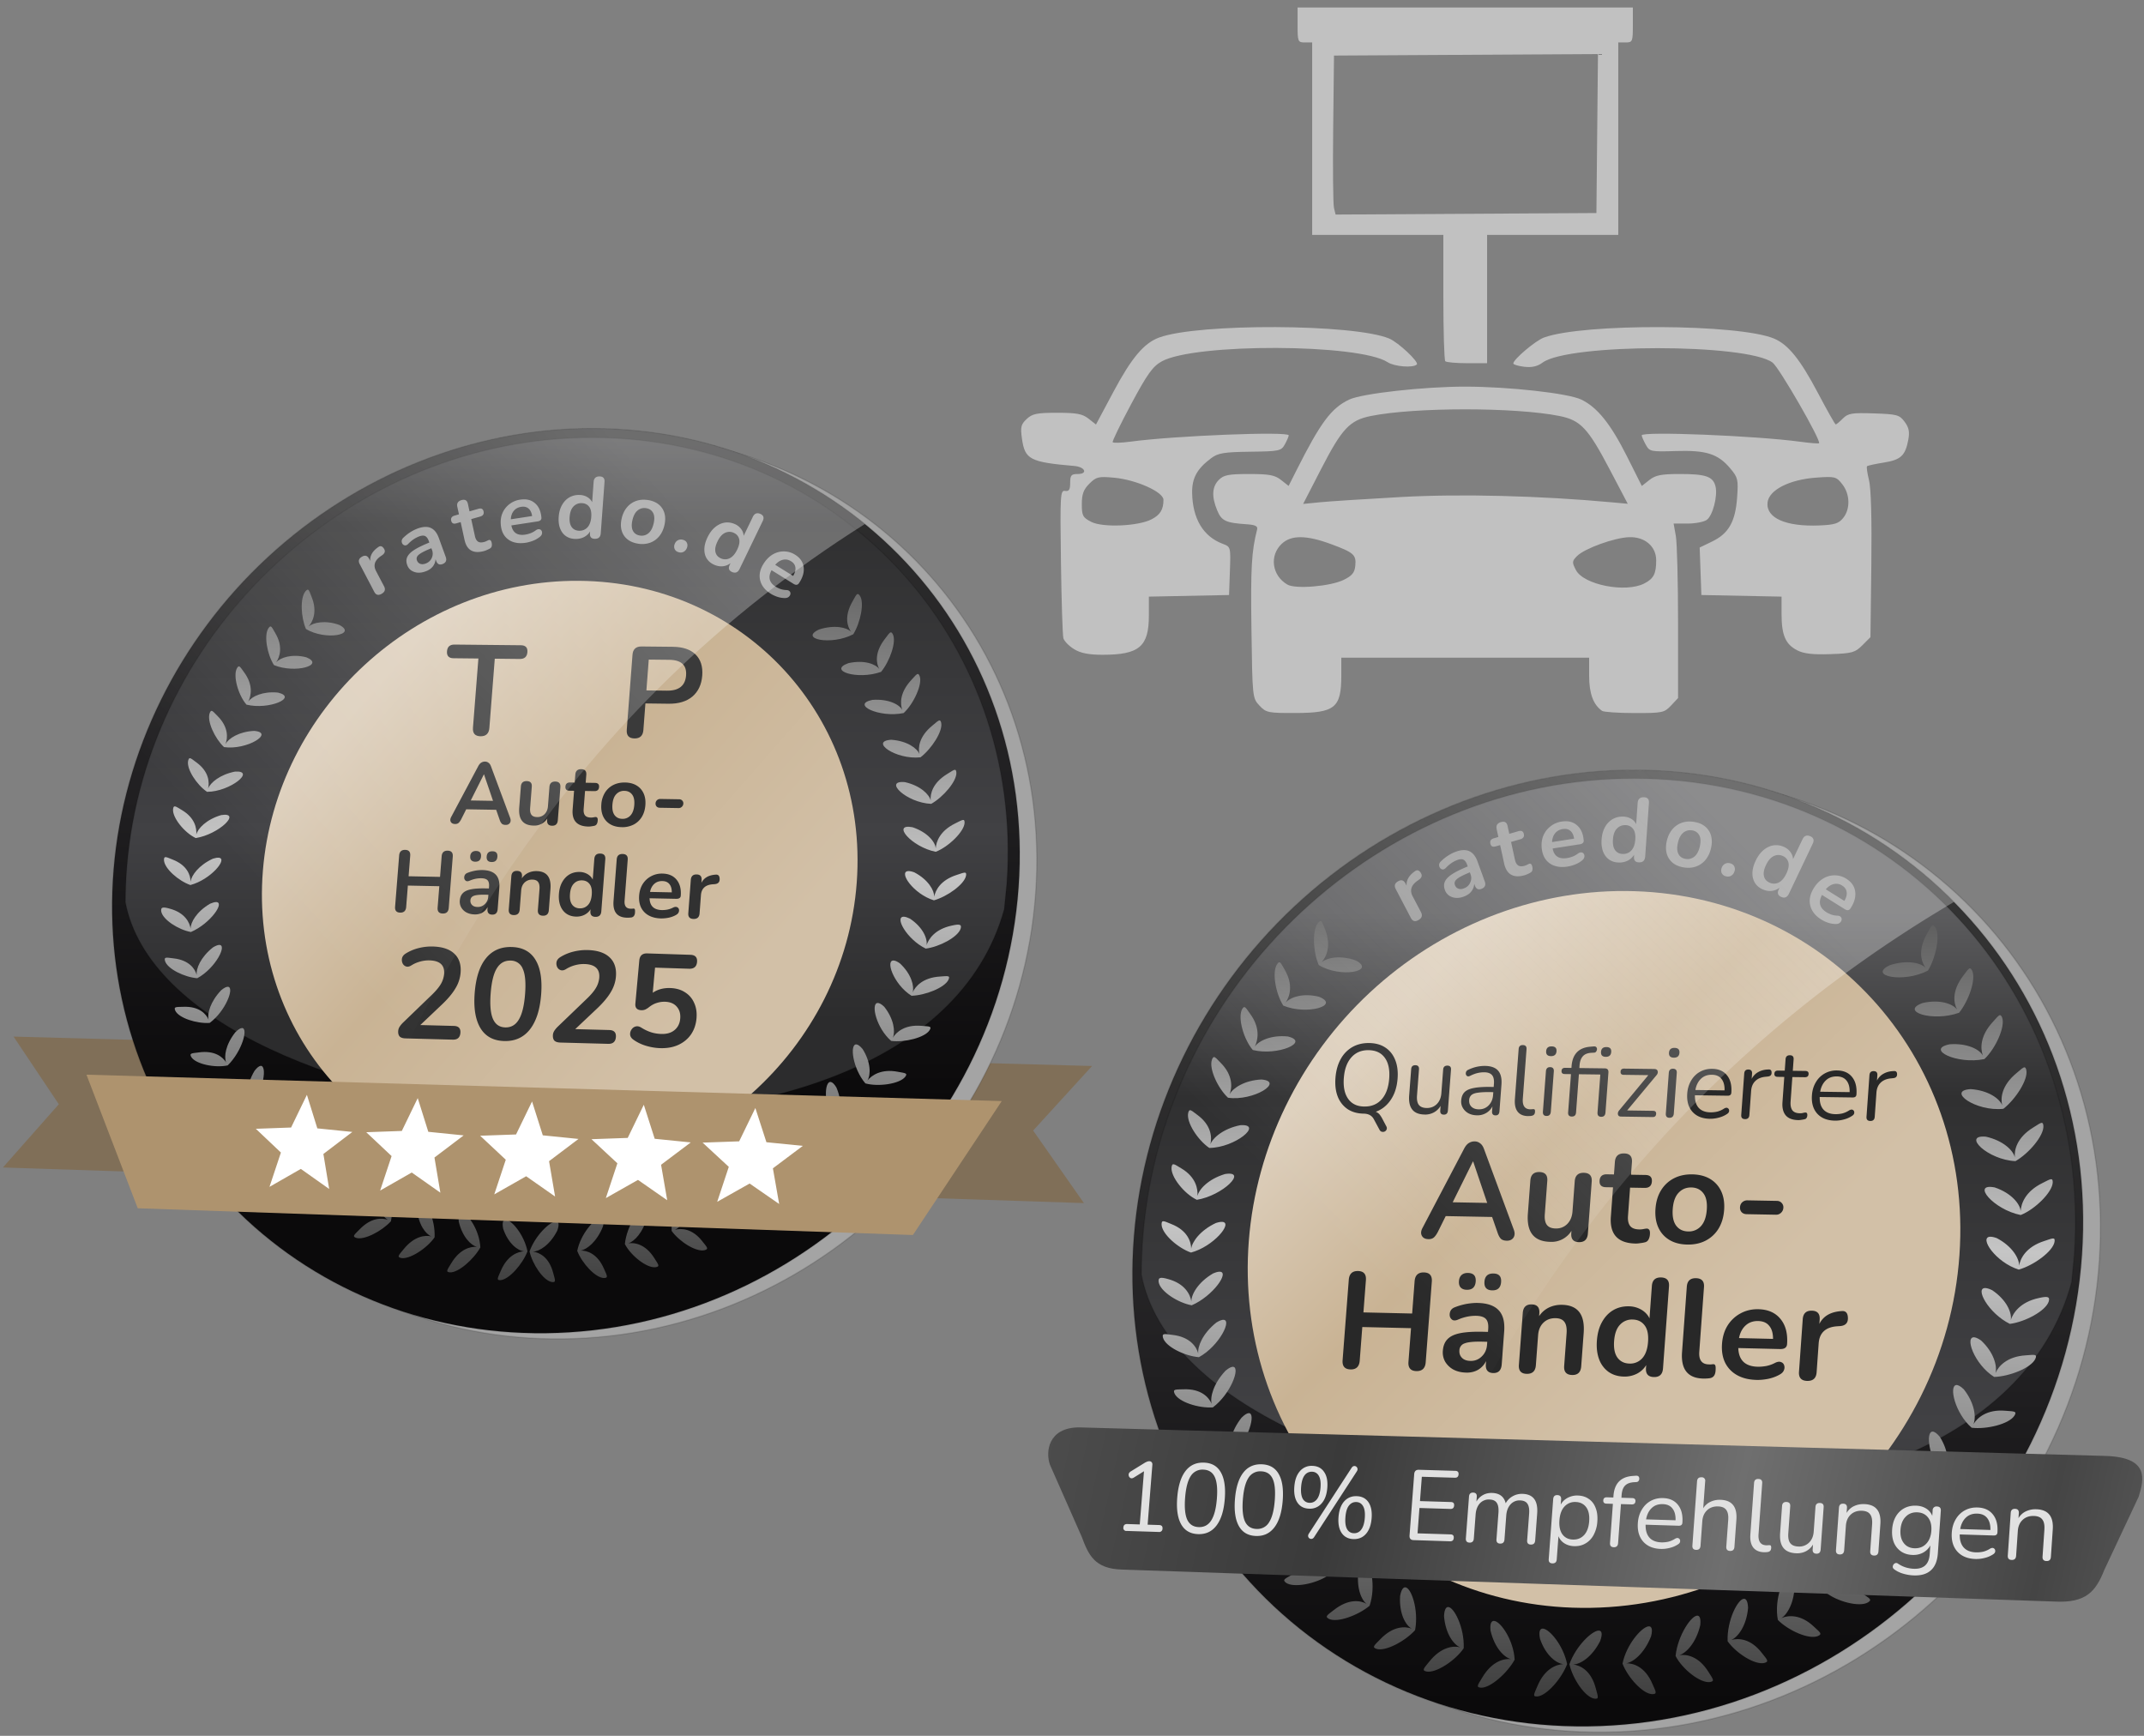 <svg xmlns="http://www.w3.org/2000/svg" width="793.701" height="642.52" viewBox="0 0 210 170" xmlns:v="https://vecta.io/nano"><rect x="0" y="0" width="210" height="170" fill="#808080" stroke="none"/><style><![CDATA[.B{stroke-opacity:.132}.C{stroke-linecap:round}.D{stroke-width:.116}]]></style><defs><linearGradient y2="121.22" x2="-321.793" y1="53.876" x1="-321.793" id="A" href="#B"/><linearGradient id="B" href="#W"><stop offset="0" stop-color="#333"/><stop offset=".565" stop-color="#212022"/><stop offset="1" stop-color="#0b0a0b"/></linearGradient><linearGradient y2="113.335" x2="-322.866" y1="51.35" x1="-322.866" id="C" href="#D"/><linearGradient id="D" href="#W"><stop offset="0" stop-color="#5c5c5e"/><stop offset=".26" stop-color="#303031"/><stop offset=".719" stop-color="#414144"/><stop offset="1" stop-color="#2c2c2d"/></linearGradient><linearGradient y2="98.58" x2="-318.816" y1="73.698" x1="-337.639" id="E" href="#W"><stop offset="0" stop-color="#fff"/></linearGradient><linearGradient y2="112.892" x2="-202.219" y1="84.112" x1="-234.952" id="F" href="#G"/><linearGradient id="G" href="#W"><stop offset="0" stop-color="#ddcfbc"/><stop offset=".444" stop-color="#c9b394"/><stop offset="1" stop-color="#d2c0a7"/></linearGradient><linearGradient y2="276.552" x2="-1239.895" y1="270.449" x1="-1252.051" id="H" href="#I"/><linearGradient id="I" href="#W"><stop offset="0" stop-color="#515151"/><stop offset="1" stop-color="#3a3a3a"/></linearGradient><linearGradient y2="69.246" x2="-214.748" y1="140.156" x1="-218.13" id="J" href="#K"/><linearGradient id="K" href="#W"><stop offset="0" stop-color="#393939"/><stop offset=".592" stop-color="#c5c5c5"/><stop offset="1" stop-color="#5d5d5d"/></linearGradient><linearGradient y2="89.536" x2="187.265" y1="22.394" x1="187.265" id="L" href="#B"/><linearGradient y2="82.221" x2="186.224" y1="19.785" x1="186.224" id="M" href="#D"/><linearGradient y2="87.268" x2="185.728" y1="34.494" x1="185.728" id="N" href="#W"><stop offset="0" stop-color="#fff"/><stop offset="1" stop-color="#575759" stop-opacity="0"/></linearGradient><linearGradient y2="55.735" x2="312.171" y1="27.537" x1="284.25" id="O" href="#G"/><linearGradient y2="19.177" x2="302.726" y1="90.468" x1="300.19" id="P" href="#K"/><linearGradient y2="87.955" x2="364.73" y1="59.995" x1="239.54" id="Q" href="#W"><stop offset="0" stop-color="#fff"/><stop offset=".1" stop-color="#4d4d4d"/><stop offset=".311" stop-color="#3a3a3a"/><stop offset=".581" stop-color="#6f6f6f"/><stop offset=".792" stop-color="#454545"/><stop offset=".914" stop-color="#5f5f5f"/><stop offset="1" stop-color="#969696"/></linearGradient><linearGradient href="#I" id="R" x1="-1252.051" y1="270.449" x2="-1239.895" y2="276.552"/><linearGradient id="S" x1="-201.366" y1="70.337" x2="-239.397" y2="105.758" href="#W"><stop offset="0" stop-color="#fff" stop-opacity=".294"/><stop offset="1" stop-color="#fff" stop-opacity="0"/></linearGradient><linearGradient id="T" x1="318.255" y1="18.312" x2="283.036" y2="53.537" href="#W"><stop offset="0" stop-color="#fefefe" stop-opacity=".294"/><stop offset="1" stop-color="#fefefe" stop-opacity="0"/></linearGradient><path id="U" d="M-172.52 101.589c-1.677 23.566-22.384 42.027-45.781 41.11-11.061-.433-21.212-5.245-28.255-13.32-6.978-8.001-10.363-18.586-9.462-29.458.899-10.839 5.991-21.16 14.191-28.748 8.239-7.625 18.998-11.918 29.963-11.906 23.191.024 41.011 18.911 39.344 42.322"/><path id="V" d="M345.026 50.311c-1.608 23.626-22.132 42.139-45.383 41.228-10.993-.431-21.094-5.251-28.115-13.347-6.957-8.021-10.35-18.636-9.482-29.539.865-10.871 5.9-21.223 14.031-28.833 8.17-7.647 18.853-11.953 29.75-11.942 23.045.024 40.797 18.961 39.199 42.433"/><linearGradient id="W" gradientUnits="userSpaceOnUse"/></defs><g transform="translate(0 -127)"><g transform="matrix(1.008 0 0 1.008 238.701 68.215)"><g transform="matrix(1.053 0 0 1.053 45.491 38.106)"><path d="M-266.839 114.839l99.526 2.714-5.438 5.956 4.686 6.693-99.756-3.285 5.159-5.836-4.177-6.243" fill="#806f58"/><g stroke="#000" class="C B"><g class="D"><use href="#U" fill="#a4a4a4" paint-order="normal"/><use href="#U" x="-1.578" y="-0.526" fill="url(#A)" paint-order="normal"/></g><path d="M-175.18 100.724l-.237 2.368c-8.106 29.235-76.918 21.43-81.102-.655.002-1.097.048-2.206.141-3.324 1.814-21.925 20.864-39.575 42.959-39.543 22.549.032 39.863 18.399 38.239 41.153" fill="url(#C)" stroke-width=".113" paint-order="normal"/></g><path d="M-190.293 100.682c-1.075 14.634-13.898 26.163-28.47 25.711-14.381-.447-24.976-12.422-23.847-26.709 1.125-14.23 13.485-25.655 27.789-25.578 14.492.078 25.553 11.906 24.535 26.481" fill="url(#E)" paint-order="markers fill stroke"/><path d="M-189.029 100.618c-1.125 15.349-14.583 27.433-29.863 26.938-15.069-.489-26.148-13.059-24.938-28.026 1.205-14.904 14.175-26.853 29.159-26.744 15.191.111 26.759 12.543 25.643 27.826" fill="url(#F)" paint-order="normal"/><path d="M-239.662 73.609c-.06-.022-.13.022-.232.135-.521.606-.428 2.424.042 3.489 1.813 1.091 4.763.513 3.083-.373-1.301-.471-2.406-.231-2.853.148.394-.437.842-1.369.292-2.73-.158-.411-.232-.634-.332-.67m50.696.401c-.111.035-.223.262-.454.679-.791 1.38-.473 2.34-.132 2.794-.406-.396-1.52-.663-2.949-.208-1.885.868 1.089 1.519 3.154.441.661-1.079 1.049-2.936.6-3.564-.089-.116-.154-.163-.22-.142m-54.143 2.99c-.063-.013-.125.042-.211.166-.435.668-.105 2.421.513 3.397 1.963.808 4.745-.007 2.982-.722-1.345-.341-2.39.032-2.783.468.332-.484.663-1.447-.076-2.7-.215-.38-.321-.588-.426-.609m57.216.544c-.114.019-.258.23-.545.615-.977 1.268-.782 2.26-.511 2.764-.343-.455-1.38-.861-2.841-.542-1.953.69.822 1.587 3.009.805.806-.985 1.436-2.775 1.085-3.468-.071-.129-.128-.186-.196-.175m-60.142 3.14c-.064-.005-.121.053-.196.184-.373.702.134 2.478.888 3.345 2.072.51 4.771-.665 2.911-1.112-1.39-.141-2.418.352-2.749.836.263-.523.485-1.525-.371-2.694-.251-.355-.376-.55-.483-.561m62.635.702c-.115.009-.278.206-.6.564-1.092 1.178-1.018 2.212-.825 2.755-.271-.505-1.274-1.037-2.758-.928-2.02.409.621 1.682 2.884 1.215.937-.868 1.757-2.682 1.476-3.412-.058-.137-.109-.199-.177-.194m-65.169 3.403c-.065.002-.114.07-.17.21-.273.742.487 2.351 1.324 3.135 2.123.303 4.705-1.329 2.785-1.497-1.408.063-2.363.698-2.649 1.208.214-.542.291-1.555-.73-2.576-.301-.311-.452-.485-.561-.48m67.19.882c-.114-.006-.303.166-.672.478-1.245 1.02-1.327 2.063-1.188 2.626-.22-.533-1.126-1.213-2.6-1.318-2.045.117.407 1.865 2.697 1.619 1.014-.779 2.079-2.413 1.909-3.184-.037-.145-.078-.216-.147-.22m-69.206 3.489c-.064.012-.104.085-.139.23-.167.767.798 2.227 1.746 2.871 2.163-.018 4.531-1.987 2.59-1.87-1.397.269-2.284 1.024-2.495 1.566.136-.563.092-1.56-1.073-2.41-.345-.261-.521-.409-.628-.388m70.641 1.072c-.111-.025-.322.122-.731.38-1.374.837-1.581 1.86-1.528 2.444-.137-.565-.954-1.37-2.387-1.693-2.027-.183.152 1.915 2.438 2.007 1.111-.629 2.374-2.1 2.32-2.896-.015-.15-.046-.227-.112-.242m-71.979 3.373c-.115-.024-.162.045-.192.241-.093.775 1.051 2.191 2.092 2.68 2.158-.343 4.28-2.428 2.347-2.119-1.373.405-2.165 1.243-2.297 1.807.051-.572-.109-1.562-1.358-2.288-.296-.179-.478-.297-.593-.321m72.684 1.253c-.126.021-.339.135-.683.309-1.445.701-1.777 1.714-1.813 2.304-.049-.585-.754-1.477-2.141-1.943-1.99-.387-.086 1.83 2.144 2.265 1.185-.462 2.632-1.877 2.659-2.68.001-.203-.039-.276-.165-.256m-68.66 3.482c-.126-.012-.304.016-.539.089-1.312.605-1.984 1.547-2.061 2.118-.003-.572-.306-1.514-1.66-2.036-.644-.262-.794-.352-.795.041.02.774 1.344 1.931 2.436 2.309 1.862-.488 3.501-2.44 2.619-2.521m63.627 1.234c-.944.048.473 2.118 2.367 2.699 1.221-.341 2.817-1.477 2.964-2.275.063-.405-.112-.318-.841-.075-1.524.482-1.997 1.439-2.093 2.027.011-.591-.552-1.587-1.843-2.262-.237-.086-.42-.12-.555-.113m-63.891 2.86c-.128.002-.304.05-.533.147-1.254.732-1.807 1.731-1.8 2.303-.087-.56-.513-1.463-1.921-1.843-.672-.194-.846-.129-.789.256.135.756 1.59 1.692 2.736 1.897 1.789-.761 3.206-2.788 2.306-2.761m63.511 1.353c-.945-.068.224 2.075 1.994 2.939 1.249-.156 2.951-1.052 3.217-1.825.123-.395-.053-.469-.8-.3-1.558.327-2.156 1.236-2.338 1.808.1-.588-.324-1.64-1.534-2.448-.226-.11-.404-.165-.539-.175m-63.268 2.608c-.127.021-.297.09-.511.22-1.147.907-1.568 1.974-1.505 2.54-.141-.547-.683-1.369-2.146-1.529-.699-.089-.869-.138-.775.238.208.736 1.808 1.506 2.977 1.597 1.72-.932 2.852-3.209 1.96-3.066m62.374 1.442c-.918-.189-.09 2.2 1.576 3.242 1.253-.032 3.076-.743 3.417-1.49.161-.383-.028-.34-.786-.284-1.578.094-2.284.91-2.521 1.464.157-.578-.117-1.695-1.183-2.682-.205-.144-.371-.224-.503-.251m-61.483 2.416c-.135-.021-.344.07-.637.31-1.016 1.061-1.309 2.182-1.166 2.729-.22-.516-.853-1.253-2.338-1.193-.712.016-.889-.007-.741.348.314.692 1.998 1.221 3.179 1.137 1.471-1.087 2.288-3.245 1.703-3.331m59.924 1.492c-.629.059-.118 2.31 1.259 3.502 1.234.152 3.102-.298 3.547-.992.215-.358.024-.343-.729-.398-1.562-.141-2.35.58-2.665 1.097.239-.553.111-1.717-.791-2.858-.27-.26-.476-.364-.621-.351m-1.958 3.822c-.626-.03-.34 2.208.835 3.598 1.187.334 3.164.049 3.673-.601.248-.336.057-.342-.683-.471-1.532-.296-2.413.335-2.798.804.316-.516.33-1.677-.449-2.907-.242-.287-.435-.415-.579-.422m-56.684-1.509c-.138-.001-.339.113-.61.379-.917 1.152-1.074 2.278-.853 2.795-.294-.475-1.031-1.133-2.515-.928-.713.086-.892.082-.709.419.381.656 2.196 1.038 3.365.78 1.316-1.287 1.917-3.444 1.321-3.446m1.712 3.491c-.139.016-.325.154-.558.456-.752 1.269-.754 2.404-.482 2.894-.34-.442-1.164-.981-2.618-.56-.7.191-.881.212-.65.517.475.588 2.288.669 3.436.298 1.197-1.405 1.475-3.671.871-3.606m52.622 1.486c-.62-.101-.691 2.224.335 3.731 1.143.45 3.057.481 3.651-.091.292-.298.106-.331-.6-.57-1.46-.52-2.408-.02-2.835.41.363-.484.543-1.642-.041-2.982-.195-.322-.368-.475-.511-.498m-50.481 1.736c-.136.034-.301.198-.491.53-.569 1.36-.429 2.497-.085 2.939-.404-.384-1.284-.811-2.678-.18-.673.292-.85.34-.575.606.56.508 2.363.337 3.458-.2.993-1.561.959-3.843.371-3.695m47.737 1.418c-.588-.187-.987 2.13-.203 3.782 1.054.618 2.908.911 3.575.429.331-.254.153-.314-.504-.656-1.355-.733-2.339-.355-2.821.01.427-.428.754-1.576.379-2.996-.144-.349-.289-.526-.425-.569m-44.963 1.536c-.158-.04-.352.129-.562.593-.438 1.407-.17 2.502.238 2.885-.46-.317-1.403-.637-2.741.129-.647.357-.821.422-.519.659.611.449 2.482.098 3.498-.596.706-1.557.558-3.553.085-3.67m41.616 1.291c-.507.089-.977 2.102-.493 3.726.94.773 2.824 1.257 3.53.843.352-.22.182-.298-.433-.705-1.266-.868-2.294-.607-2.821-.316.482-.361.933-1.455.703-2.911-.144-.484-.317-.668-.486-.638m-38.674 1.213c-.169-.021-.343.17-.485.658-.233 1.45.193 2.491.639 2.831-.493-.269-1.477-.443-2.703.512-.595.449-.759.539-.422.727.677.349 2.43-.284 3.382-1.073.558-1.615.095-3.591-.412-3.654m35.245 1.132c-.53.031-1.317 1.996-1 3.666.854.864 2.558 1.628 3.312 1.322.377-.166.222-.27-.321-.766-1.112-1.052-2.152-.944-2.7-.705.512-.313 1.113-1.337 1.103-2.819-.07-.503-.217-.708-.394-.697m-31.888 1.002c-.167.005-.319.219-.415.717-.093 1.463.459 2.408.955 2.677-.532-.192-1.528-.241-2.616.882-.53.531-.681.645-.317.779.727.243 2.377-.616 3.215-1.536.323-1.673-.32-3.534-.822-3.519m28.112.929c-.51-.05-1.457 1.781-1.389 3.487.709.985 2.259 1.97 3.042 1.777.394-.109.258-.235-.202-.809-.936-1.21-1.962-1.23-2.534-1.075.547-.235 1.259-1.15 1.394-2.63-.019-.509-.141-.734-.311-.751m-24.58.69c-.165.025-.284.254-.308.759.119 1.454.799 2.328 1.323 2.545-.552-.138-1.578-.038-2.56 1.185-.481.58-.62.708-.242.805.754.17 2.398-.877 3.103-1.907.082-1.696-.821-3.463-1.316-3.388m20.732.7c-.49-.109-1.677 1.601-1.858 3.308.552 1.084 2.054 2.254 2.846 2.139.4-.07.277-.209-.121-.827-.806-1.3-1.83-1.473-2.41-1.374.563-.181 1.389-1.01 1.737-2.462.056-.509-.03-.747-.194-.783m-16.835.446c-.253-.059-.414.162-.352.788.329 1.414 1.129 2.201 1.684 2.337-.572-.054-1.576.17-2.382 1.521-.397.643-.518.79-.126.829.778.055 2.209-1.206 2.817-2.3-.076-1.551-1.084-3.045-1.641-3.176m12.722.435c-.581.093-1.826 1.515-2.141 3.059.439 1.136 1.682 2.501 2.474 2.504.401-.012.301-.167.002-.839-.601-1.411-1.576-1.706-2.159-1.694.578-.096 1.505-.826 2.056-2.218.16-.622.033-.855-.232-.813m-8.717.189c-.25-.025-.38.219-.256.834.468 1.371 1.352 2.026 1.926 2.077-.579.033-1.548.373-2.157 1.824-.303.692-.404.855-.006.836.786-.061 2.032-1.489 2.48-2.657-.303-1.516-1.437-2.861-1.987-2.914m4.606.159c-.558.014-1.896 1.276-2.43 2.762.265 1.194 1.286 2.705 2.061 2.825.395.049.319-.121.123-.833-.384-1.49-1.297-1.898-1.869-1.972.58-.01 1.563-.599 2.242-1.933.218-.605.126-.856-.127-.849" fill="url(#J)"/><path d="M-260.11 118.353l84.464 2.435-8.2 12.359-71.532-2.467-4.732-12.327" fill="#ae936e"/><path d="M-237.715 128.898l-2.613-1.85-2.893 1.657 1.054-3.167-2.313-2.192 3.252-.117 1.46-3.016.962 3.094 3.232.329-2.673 2.033.534 3.228m10.261.343l-2.641-1.859-2.917 1.665 1.058-3.182-2.339-2.202 3.282-.117 1.468-3.03.976 3.109 3.263.331-2.695 2.042.545 3.244m10.587.353l-2.67-1.869-2.943 1.672 1.062-3.197-2.365-2.214 3.313-.117 1.477-3.045.991 3.125 3.295.333-2.717 2.052.556 3.26m10.349.345l-2.699-1.878-2.967 1.68 1.066-3.212-2.391-2.224 3.344-.118 1.485-3.059 1.006 3.14 3.327.335-2.739 2.061.567 3.276m10.331.344l-2.727-1.888-2.992 1.687 1.07-3.227-2.418-2.235 3.375-.118 1.494-3.073 1.021 3.155 3.359.337-2.761 2.071.578 3.291" paint-order="normal" fill="#fff"/><path d="M-232.866 73.982c-.302.174-.529.116-.682-.175l-1.349-2.569c-.15-.285-.081-.51.206-.676s.506-.106.656.179l.111.21c-.035-.487.214-.914.746-1.28.191-.14.362-.094.515.137s.098.431-.157.613l-.148.103c-.551.389-.691.841-.42 1.358l.74 1.408c.153.29.08.521-.217.692m4.136-2.102c-.265.112-.52.164-.766.156a1.28 1.28 0 0 1-.635-.201c-.177-.121-.303-.288-.381-.502-.095-.262-.1-.497-.014-.707s.27-.422.561-.623.7-.414 1.23-.639l.263-.111-.056-.153c-.088-.242-.207-.394-.355-.453s-.353-.035-.613.075a2.73 2.73 0 0 0-.454.251c-.153.104-.306.236-.461.397-.1.104-.198.154-.292.149a.34.34 0 0 1-.236-.126.46.46 0 0 1-.085-.282.45.45 0 0 1 .158-.302 4.01 4.01 0 0 1 .588-.476 3.74 3.74 0 0 1 .563-.306c.535-.227.976-.274 1.324-.142s.612.443.795.947l.636 1.747c.113.311.024.528-.266.65s-.5.032-.613-.279l-.058-.16a1.18 1.18 0 0 1-.233.645c-.143.195-.345.339-.6.447m-.032-.709c.245-.104.418-.272.518-.505a.94.94 0 0 0 .02-.731l-.058-.16-.255.108c-.47.199-.784.374-.943.525-.155.144-.2.308-.133.492a.5.5 0 0 0 .315.32c.152.053.331.036.536-.05m5.37-1.14c-1.011.286-1.622-.06-1.835-1.037l-.353-1.625-.406.115c-.26.074-.416-.009-.468-.247s.052-.395.312-.469l.405-.115-.151-.694c-.07-.32.059-.527.387-.62.322-.092.518.022.588.342l.151.694.828-.236c.26-.074.417.008.469.247s-.052.396-.312.47l-.828.235.342 1.572c.053.244.148.412.284.503s.326.102.571.033a1.19 1.19 0 0 0 .23-.089 1.62 1.62 0 0 1 .173-.082.18.18 0 0 1 .17.017c.051.029.09.11.119.242a.7.7 0 0 1 .005.291c-.015.085-.063.156-.145.211-.063.04-.148.082-.254.129a1.73 1.73 0 0 1-.283.112m3.819-.757c-.442.067-.83.043-1.163-.071a1.61 1.61 0 0 1-.799-.58c-.195-.273-.309-.614-.342-1.023-.033-.398.021-.759.162-1.083a2.05 2.05 0 0 1 .637-.806 2.12 2.12 0 0 1 .992-.415c.554-.085 1.005.021 1.353.318.354.296.556.744.605 1.342.016.194-.104.311-.36.35l-2.413.368c.131.676.559.959 1.283.849a2.62 2.62 0 0 0 .46-.118 1.96 1.96 0 0 0 .481-.256c.132-.1.248-.141.346-.124.098.012.169.057.214.135.05.078.063.171.039.281-.018.104-.086.202-.203.294a2.36 2.36 0 0 1-.627.358c-.236.089-.457.149-.665.181m-.419-3.315c-.293.045-.522.17-.689.376s-.256.464-.268.773l1.965-.3c-.048-.317-.159-.547-.332-.69-.169-.149-.394-.203-.676-.159m5.036 2.963c-.343-.001-.639-.084-.889-.249s-.428-.4-.55-.703c-.122-.309-.167-.67-.137-1.085.031-.42.13-.779.296-1.076.167-.303.384-.537.653-.701a1.76 1.76 0 0 1 .925-.247c.278 0 .526.061.741.184s.373.285.471.487l.137-1.875c.024-.335.203-.503.535-.503.338 0 .494.167.47.502l-.347 4.744c-.025.341-.204.511-.536.511s-.486-.171-.461-.512l.012-.168c-.128.213-.31.383-.544.51-.234.122-.493.183-.777.182m.337-.758c.3.001.549-.106.747-.318.198-.218.313-.537.344-.958.031-.426-.036-.743-.204-.95-.167-.213-.4-.319-.7-.32a.97.97 0 0 0-.746.319c-.197.207-.311.524-.343.949s.036.739.202.958c.166.213.399.32.699.32m5.405 1.193c-.399-.064-.727-.201-.984-.411s-.431-.478-.524-.805-.091-.702.004-1.113.259-.753.491-1.027a1.93 1.93 0 0 1 .846-.587c.332-.117.698-.144 1.097-.081s.728.2.985.409a1.57 1.57 0 0 1 .526.805c.094.327.093.695-.002 1.107s-.26.757-.494 1.037a1.93 1.93 0 0 1-.848.587 2.22 2.22 0 0 1-1.098.079m.174-.751a.96.96 0 0 0 .783-.203c.229-.188.391-.49.488-.906.097-.422.08-.75-.051-.984-.13-.239-.343-.382-.637-.429a.96.96 0 0 0-.783.204c-.226.177-.388.476-.485.898-.096.416-.08.746.049.991.13.239.342.382.636.429m3.58 1.54c-.174-.049-.295-.142-.364-.28a.59.59 0 0 1-.007-.46c.058-.165.156-.285.294-.359a.62.62 0 0 1 .478-.045c.179.05.298.143.357.278.066.132.07.28.013.445-.06.17-.159.295-.299.375-.135.081-.292.097-.471.046m3.319 1.175c-.312-.13-.55-.321-.715-.574s-.237-.545-.232-.882.104-.706.291-1.093.416-.699.682-.922.556-.37.864-.427.626-.017.939.112a1.42 1.42 0 0 1 .606.456 1.15 1.15 0 0 1 .243.645l.845-1.75c.151-.313.378-.406.681-.281s.387.347.236.66l-2.136 4.424c-.153.318-.382.413-.685.287s-.378-.348-.224-.665l.075-.156c-.198.156-.429.251-.691.284s-.519-.011-.778-.118m.597-.6a.93.93 0 0 0 .803-.024c.264-.134.491-.398.68-.79s.251-.727.178-.989-.242-.458-.516-.571a.93.93 0 0 0-.803.024c-.259.125-.485.385-.676.782s-.25.724-.182.996.242.458.515.571m4.589 3.261c-.371-.231-.643-.501-.814-.811s-.242-.641-.211-.994.175-.705.418-1.064c.238-.349.515-.612.832-.788a1.98 1.98 0 0 1 1.002-.252c.354.004.69.104 1.008.301.466.289.731.669.793 1.139s-.078.973-.436 1.498c-.116.17-.282.189-.497.055l-2.029-1.26c-.347.641-.216 1.151.392 1.529.116.072.256.139.418.201.17.06.345.093.525.1.164.003.276.044.338.122a.29.29 0 0 1 .07.249c-.018.093-.066.182-.156.257-.082.073-.196.11-.343.111-.226.004-.459-.033-.699-.111-.233-.079-.436-.173-.611-.282m1.87-3c-.246-.153-.499-.198-.758-.136s-.494.217-.707.464l1.653 1.026c.173-.292.243-.553.208-.784-.027-.232-.159-.422-.396-.57" fill="#989898"/><g transform="matrix(.742 0 0 .742 599.501 -129.028)"><path d="M-1109.5 291.317c-.68-.01-.992-.365-.937-1.067l.675-8.602-3.1-.033c-.582-.006-.851-.296-.805-.868.044-.561.357-.839.939-.833l8.248.084c.586.006.857.291.813.854-.045.574-.36.858-.946.852l-3.111-.034-.673 8.608c-.055.702-.422 1.048-1.103 1.039" fill="url(#R)"/><path d="M-1098.943 291.497c-1.091-.015-2.029-.269-2.815-.76-.774-.491-1.352-1.171-1.733-2.04-.38-.879-.524-1.904-.433-3.075.092-1.181.395-2.2.91-3.056s1.196-1.515 2.043-1.974c.848-.47 1.823-.7 2.924-.689s2.041.261 2.818.749c.778.478 1.36 1.151 1.744 2.02s.532 1.892.442 3.067c-.091 1.186-.395 2.214-.913 3.084a5.42 5.42 0 0 1-2.054 1.994c-.852.469-1.829.696-2.932.681m.136-1.761c1.038.014 1.874-.333 2.508-1.04s1-1.697 1.097-2.967c.098-1.281-.115-2.276-.639-2.986-.513-.71-1.294-1.07-2.343-1.082-1.037-.011-1.871.332-2.502 1.028s-.996 1.683-1.095 2.961c-.098 1.267.113 2.262.634 2.983s1.301 1.09 2.339 1.104" fill="url(#R)"/><path d="M-1090.358 291.586c-.689-.01-1.006-.368-.952-1.074l.713-9.331c.053-.694.429-1.037 1.128-1.03l3.893.04c1.251.013 2.194.333 2.828.961s.909 1.5.825 2.614-.491 1.984-1.22 2.608c-.728.613-1.718.912-2.97.896l-2.878-.036-.252 3.307c-.054.707-.425 1.055-1.114 1.046m1.49-5.973l2.554.031c1.489.018 2.283-.616 2.38-1.901.096-1.274-.6-1.919-2.089-1.935l-2.553-.027-.292 3.833" fill="url(#H)"/></g><g fill="#313131"><path d="M-221.562 115.249c-.994-.027-1.724-.422-2.189-1.186-.465-.771-.642-1.854-.534-3.249.11-1.41.455-2.475 1.036-3.195s1.368-1.069 2.361-1.046c1.002.023 1.734.407 2.195 1.153.469.747.65 1.823.541 3.229s-.456 2.483-1.041 3.228c-.584.737-1.374 1.093-2.369 1.066m.098-1.258c.541.014.959-.227 1.252-.723.302-.496.494-1.28.577-2.35s.011-1.847-.214-2.332a1.18 1.18 0 0 0-1.137-.758c-.533-.013-.949.221-1.249.701-.299.472-.491 1.242-.574 2.31s-.013 1.857.21 2.367.601.771 1.134.785m-9.208 1.013c-.252-.007-.433-.067-.543-.182-.101-.122-.143-.295-.125-.517.011-.135.057-.265.138-.391a2.29 2.29 0 0 1 .34-.397l2.581-2.491c.394-.373.682-.712.864-1.018a2.22 2.22 0 0 0 .312-.949c.064-.811-.391-1.228-1.362-1.251a2.89 2.89 0 0 0-.815.1 2.97 2.97 0 0 0-.846.362c-.183.115-.347.147-.493.096a.54.54 0 0 1-.32-.294c-.067-.153-.082-.312-.045-.478.045-.166.158-.306.341-.421.357-.222.749-.388 1.177-.497.435-.109.866-.159 1.293-.149.893.021 1.561.239 2.003.655.451.417.647 1.003.588 1.759a3.27 3.27 0 0 1-.483 1.459c-.274.464-.69.96-1.247 1.488l-1.99 1.886 3.097.081c.436.011.637.224.605.639-.034.43-.268.64-.704.628l-4.364-.117m14.284.383c-.256-.007-.439-.068-.551-.183-.103-.123-.145-.297-.128-.521.01-.136.057-.267.138-.393a2.3 2.3 0 0 1 .343-.4l2.609-2.507c.398-.375.689-.717.873-1.025a2.22 2.22 0 0 0 .314-.955c.062-.816-.399-1.236-1.383-1.259a2.94 2.94 0 0 0-.825.101 3.01 3.01 0 0 0-.857.364c-.185.116-.351.148-.5.096s-.256-.15-.325-.296c-.068-.154-.084-.314-.047-.481.045-.167.16-.308.345-.424a4.21 4.21 0 0 1 1.191-.501c.441-.11.877-.16 1.309-.15.904.021 1.582.241 2.031.66.458.42.658 1.01.6 1.771-.039.513-.201 1.002-.486 1.469-.277.467-.697.966-1.259 1.498l-2.011 1.898 3.137.083c.441.012.646.226.615.643-.033.433-.27.644-.712.632l-4.422-.119m9.222.517q-.64-.021-1.289-.212-.649-.191-1.173-.561-.273-.191-.311-.448-.024-.269.117-.483.142-.227.378-.292.249-.077.536.103.424.269.871.418.447.148.966.165.761.025 1.219-.35.471-.386.532-1.054.062-.68-.312-1.106-.372-.438-1.085-.461-.387-.013-.761.109-.373.11-.752.414-.118.094-.295.185-.177.079-.37.073-.616-.02-.562-.615l.361-3.969q.062-.68.738-.658l3.974.129q.677.022.618.665-.058.643-.735.621l-3.141-.102-.211 2.318q.684-.465 1.615-.435.809.026 1.369.397.573.359.843.989.283.618.209 1.431-.076.837-.509 1.469-.432.619-1.166.96-.721.33-1.675.299zm-18.938-20.682c-.187-.004-.316-.07-.386-.2s-.055-.285.045-.466l2.486-4.667c.082-.154.173-.263.275-.326.107-.068.225-.101.353-.099a.52.52 0 0 1 .321.109c.097.066.174.177.231.334l1.764 4.744c.071.19.064.348-.021.476-.085.122-.218.182-.401.179-.15-.003-.266-.04-.346-.111a.92.92 0 0 1-.191-.342l-.329-.941-2.763-.047-.466.926c-.082.154-.163.266-.243.334s-.19.101-.329.099m2.664-4.577l-1.209 2.404 2.056.034-.831-2.438"/><path d="M-218.85 95.369c-.968-.017-1.409-.569-1.325-1.654l.152-1.95c.026-.338.206-.505.539-.499.339.005.495.177.468.516l-.153 1.967c-.022.28.019.487.121.624s.277.207.525.211a.92.92 0 0 0 .683-.263c.187-.185.292-.431.316-.738l.137-1.775c.026-.339.206-.505.54-.5s.496.178.47.516l-.236 3.051c-.027.345-.204.514-.533.508s-.48-.181-.453-.525l.011-.137a1.4 1.4 0 0 1-1.263.648m5.057.09c-1.048-.019-1.532-.545-1.452-1.579l.132-1.72-.421-.007c-.27-.005-.395-.133-.375-.386s.164-.377.434-.373l.421.007.057-.734c.026-.339.209-.506.549-.501s.489.177.463.516l-.056.735.859.014c.27.004.396.133.376.386s-.164.378-.435.373l-.859-.014-.128 1.664c-.02.259.022.454.125.585s.282.199.536.204a1.08 1.08 0 0 0 .245-.02c.071-.015.135-.025.189-.029.065-.004.118.018.157.068.04.044.055.136.044.276-.008.108-.035.205-.079.29-.039.08-.105.136-.2.167-.072.02-.165.038-.28.052a1.58 1.58 0 0 1-.302.027m3.068.054c-.412-.007-.763-.097-1.053-.27a1.62 1.62 0 0 1-.652-.724c-.144-.316-.199-.684-.167-1.104a2.35 2.35 0 0 1 .335-1.087 1.92 1.92 0 0 1 .761-.7c.316-.162.68-.24 1.091-.234s.763.096 1.054.268a1.61 1.61 0 0 1 .654.724c.145.311.201.676.169 1.098s-.144.787-.336 1.098a1.92 1.92 0 0 1-.762.701 2.28 2.28 0 0 1-1.093.232m.059-.769a.97.97 0 0 0 .757-.311c.201-.218.318-.541.351-.967.033-.432-.035-.755-.203-.968-.168-.219-.404-.331-.707-.336a.97.97 0 0 0-.756.312c-.2.207-.317.527-.35.958s.035.751.202.976c.168.219.403.331.707.336m3.457-1.022c-.12-.002-.217-.042-.293-.119a.39.39 0 0 1-.092-.294.42.42 0 0 1 .136-.29.45.45 0 0 1 .31-.108l1.738.029c.114.002.207.041.277.118a.36.36 0 0 1 .1.294c-.009.114-.057.21-.145.29a.41.41 0 0 1-.294.109l-1.738-.029m-23.952 9.676c-.341-.007-.497-.188-.469-.541l.375-4.729c.028-.353.212-.526.552-.52s.497.186.469.539l-.15 1.895 2.902.058.149-1.897c.028-.354.212-.527.554-.521s.499.187.471.54l-.372 4.739c-.028.354-.213.528-.555.52s-.499-.188-.471-.542l.156-1.979-2.902-.059-.156 1.977c-.028.354-.212.527-.553.519m6.874.166c-.284-.006-.534-.065-.75-.178s-.373-.272-.486-.462a1.1 1.1 0 0 1-.135-.64c.023-.29.115-.517.278-.68.163-.169.416-.287.759-.355s.799-.097 1.366-.085l.281.006.013-.169c.021-.269-.023-.463-.132-.584s-.302-.184-.581-.189a2.57 2.57 0 0 0-.51.046c-.18.034-.372.095-.577.182-.133.056-.241.062-.323.018-.082-.05-.135-.124-.159-.221a.51.51 0 0 1 .04-.306c.051-.101.14-.175.266-.22a3.78 3.78 0 0 1 .723-.203 3.5 3.5 0 0 1 .631-.052c.573.011.989.154 1.247.428s.366.683.322 1.242l-.151 1.936c-.027.344-.196.513-.507.506s-.461-.182-.434-.526l.014-.177a1.22 1.22 0 0 1-.475.515c-.208.119-.449.176-.722.17m.263-.689a.9.9 0 0 0 .672-.26 1.01 1.01 0 0 0 .319-.688l.014-.177-.273-.006c-.504-.01-.858.023-1.062.099-.199.071-.306.209-.322.413a.53.53 0 0 0 .151.439c.115.115.281.176.501.18m1.306-4.146c-.332-.006-.485-.176-.459-.509.026-.327.204-.488.537-.482.327.006.478.173.452.501s-.202.496-.529.49m-1.518-.029c-.155-.003-.275-.048-.359-.136s-.112-.212-.099-.373a.52.52 0 0 1 .157-.36c.098-.084.224-.125.379-.122.332.006.485.173.459.5-.026.333-.205.496-.537.49m3.556 4.924c-.333-.007-.486-.183-.459-.527l.237-3.05c.026-.339.203-.505.531-.498s.478.179.452.518l-.013.169a1.47 1.47 0 0 1 .58-.506c.24-.114.503-.168.788-.162.931.018 1.355.569 1.272 1.652l-.151 1.956c-.027.345-.207.514-.541.507s-.496-.183-.469-.528l.148-1.907c.024-.307-.018-.532-.126-.674-.102-.142-.274-.216-.516-.221a.98.98 0 0 0-.732.268c-.186.179-.291.423-.315.729l-.137 1.768c-.027.345-.209.513-.548.506m5.751.141c-.346-.007-.644-.098-.896-.271-.246-.173-.43-.414-.552-.725-.122-.316-.166-.684-.134-1.104.033-.426.134-.788.303-1.087s.39-.537.662-.699.589-.239.934-.233a1.5 1.5 0 0 1 .747.201c.217.129.375.297.473.504l.146-1.902c.026-.34.207-.506.542-.5.341.006.498.18.472.52l-.368 4.811c-.026.346-.208.515-.543.508s-.49-.184-.463-.529l.013-.17c-.13.214-.314.383-.551.507-.237.119-.498.176-.784.17m.343-.763c.303.006.554-.096.754-.308s.318-.539.35-.966c.033-.432-.034-.755-.202-.969-.167-.22-.402-.332-.705-.338s-.554.097-.754.309c-.2.207-.316.526-.349.957s.034.752.201.977c.167.22.402.333.704.339m4.356.862c-.906-.02-1.32-.535-1.242-1.545l.293-3.832c.026-.34.207-.507.543-.501s.499.18.473.52l-.289 3.785c-.037.487.148.734.555.743l.122.003.115-.014c.077-.009.127.014.15.068s.029.152.017.309a.56.56 0 0 1-.106.315.39.39 0 0 1-.279.132c-.115.014-.232.019-.352.017m3.149.068c-.451-.01-.834-.102-1.147-.277a1.68 1.68 0 0 1-.704-.731c-.15-.312-.209-.679-.177-1.101.031-.411.143-.769.335-1.074a2.05 2.05 0 0 1 .764-.708 2.09 2.09 0 0 1 1.056-.247c.566.011.998.199 1.298.562s.434.855.388 1.473c-.015.2-.153.298-.415.293l-2.464-.051c.022.711.403 1.074 1.143 1.09a2.64 2.64 0 0 0 .477-.039 1.93 1.93 0 0 0 .52-.176c.148-.078.269-.1.365-.066s.16.088.191.175c.037.088.035.185-.006.293-.035.102-.118.19-.249.263-.2.115-.427.2-.682.254a3.24 3.24 0 0 1-.692.066m.114-3.447c-.299-.006-.548.081-.747.261s-.329.427-.391.74l2.007.041c.003-.331-.07-.584-.22-.761-.144-.182-.361-.276-.649-.281m2.877 3.496c-.349-.008-.511-.185-.484-.532l.232-3.073c.026-.341.205-.509.537-.502s.486.181.461.522l-.019.252c.232-.462.671-.714 1.32-.756.237-.022.358.113.363.406.006.288-.148.445-.462.472l-.181.013c-.676.052-1.038.386-1.084 1.004l-.127 1.684c-.026.347-.211.517-.555.51"/></g><path d="M-239.446 136.239c-3.229-2.006-6.159-4.485-8.688-7.385-6.978-8.001-10.363-18.586-9.462-29.458.899-10.839 5.991-21.16 14.191-28.748 8.239-7.625 18.998-11.918 29.963-11.906 9.657.01 18.382 3.291 25.157 8.807-27.201 17.161-41.125 41.827-51.161 68.691z" fill="url(#S)" paint-order="normal"/></g><g transform="matrix(1.11 0 0 1.11 -415.796 124.967)"><g stroke="#000" class="C B"><g class="D"><use href="#V" fill="#a4a4a4" paint-order="normal"/><use href="#V" x="-1.521" y="-0.507" fill="url(#L)" paint-order="normal"/></g><path d="M342.836 49.79l-.232 2.4c-8.064 29.621-77.173 21.714-81.431-.661-.001-1.112.043-2.235.133-3.367 1.765-22.213 20.845-40.096 43.029-40.066 22.64.031 40.072 18.639 38.501 41.694" fill="url(#M)" stroke-width=".114" paint-order="normal"/></g><path d="M327.862 49.704c-1.051 14.965-14.023 26.751-28.79 26.274-7.021-.227-13.499-3.259-18.023-8.408-4.497-5.118-6.707-11.923-6.163-18.929.542-6.993 3.785-13.65 9.029-18.527 5.26-4.893 12.125-7.617 19.108-7.562 14.683.117 25.886 12.249 24.839 27.153" fill="url(#N)" paint-order="normal"/><path d="M332.784 49.808c-1.225 17.615-16.505 31.466-33.873 30.868-8.244-.284-15.84-3.861-21.138-9.914-5.261-6.011-7.84-13.991-7.198-22.202.64-8.192 4.438-15.991 10.576-21.712 6.161-5.741 14.206-8.949 22.396-8.901 17.253.101 30.456 14.333 29.237 31.862" fill="url(#O)" paint-order="normal"/><path d="M276.89 20.572c-.063-.023-.137.024-.244.144-.548.645-.446 2.581.053 3.714 1.915 1.16 5.025.542 3.251-.4-1.373-.5-2.538-.244-3.008.16.414-.466.884-1.458.301-2.906-.168-.437-.247-.674-.352-.713m53.532.382c-.117.038-.235.279-.478.724-.832 1.471-.493 2.495-.131 2.978-.431-.422-1.609-.705-3.118-.219-1.989.927 1.155 1.618 3.336.468.696-1.151 1.1-3.13.624-3.799-.094-.124-.163-.174-.233-.151m-57.159 3.231c-.066-.014-.131.044-.222.177-.457.711-.105 2.578.55 3.615 2.072.859 5.004-.011 3.143-.771-1.419-.362-2.52.036-2.934.501.349-.516.696-1.541-.087-2.875-.228-.404-.34-.625-.45-.648m60.419.533c-.12.021-.272.246-.575.656-1.029 1.352-.82 2.41-.533 2.947-.364-.485-1.462-.916-3.006-.575-2.063.737.874 1.691 3.184.856.849-1.051 1.51-2.959 1.137-3.698-.075-.138-.136-.198-.208-.186m-63.495 3.391c-.068-.005-.128.057-.206.196-.391.747.148 2.638.945 3.56 2.186.541 5.03-.711 3.067-1.185-1.466-.149-2.549.377-2.897.892.276-.556.508-1.624-.398-2.867-.265-.378-.398-.585-.51-.596m66.143.704c-.121.01-.293.219-.633.602-1.151 1.257-1.07 2.359-.864 2.937-.288-.538-1.351-1.105-2.919-.988-2.135.438.661 1.792 3.053 1.294.988-.926 1.85-2.86 1.551-3.638-.061-.146-.115-.212-.188-.207m-68.804 3.668c-.069.002-.12.075-.179.223-.286.79.52 2.503 1.404 3.337 2.239.321 4.958-1.417 2.933-1.596-1.484.068-2.49.744-2.79 1.288.224-.577.303-1.655-.776-2.741-.318-.331-.478-.516-.592-.511m70.955.899c-.121-.006-.32.177-.709.51-1.313 1.088-1.397 2.2-1.248 2.801-.234-.568-1.194-1.292-2.754-1.404-2.162.126.436 1.988 2.858 1.724 1.07-.832 2.192-2.574 2.009-3.396-.039-.155-.083-.23-.156-.235m-73.07 3.755c-.068.013-.109.091-.146.245-.174.816.846 2.37 1.848 3.056 2.281-.02 4.773-2.118 2.726-1.992-1.472.287-2.405 1.091-2.627 1.669.142-.6.093-1.66-1.137-2.565-.364-.278-.55-.435-.663-.413m74.602 1.107c-.117-.026-.341.13-.772.405-1.45.893-1.667 1.984-1.609 2.607-.147-.603-1.014-1.461-2.53-1.804-2.144-.195.167 2.042 2.585 2.139 1.173-.671 2.504-2.241 2.445-3.089-.016-.16-.049-.242-.119-.258m-76.002 3.625c-.121-.025-.171.048-.201.257-.096.825 1.113 2.332 2.212 2.852 2.274-.366 4.507-2.586 2.47-2.257-1.446.431-2.279 1.324-2.417 1.924.052-.609-.119-1.663-1.437-2.435-.313-.191-.505-.316-.626-.341m76.762 1.308c-.133.023-.358.144-.722.33-1.526.749-1.875 1.828-1.911 2.458-.054-.624-.802-1.574-2.271-2.071-2.106-.412-.085 1.952 2.275 2.415 1.252-.493 2.779-2.003 2.804-2.859 0-.216-.042-.295-.176-.272m-72.508 3.732c-.133-.013-.32.017-.568.095-1.381.644-2.088 1.647-2.168 2.255-.005-.609-.326-1.612-1.755-2.167-.68-.278-.838-.374-.838.044.023.824 1.422 2.055 2.574 2.458 1.962-.52 3.686-2.598 2.756-2.685m67.198 1.299c-.999.051.507 2.259 2.512 2.878 1.29-.364 2.975-1.576 3.129-2.426.065-.432-.119-.339-.89-.08-1.611.515-2.108 1.535-2.208 2.162.01-.63-.588-1.693-1.956-2.412-.251-.091-.444-.128-.587-.121m-67.467 3.061c-.135.002-.321.053-.562.157-1.321.779-1.901 1.843-1.893 2.452-.093-.597-.544-1.558-2.029-1.962-.708-.206-.892-.137-.831.273.144.805 1.681 1.801 2.89 2.02 1.884-.811 3.373-2.97 2.425-2.94m67.078 1.432c-1-.073.243 2.213 2.119 3.135 1.321-.167 3.119-1.122 3.398-1.946.129-.421-.058-.5-.847-.32-1.648.349-2.277 1.318-2.468 1.928.104-.627-.348-1.749-1.63-2.61-.239-.117-.428-.176-.571-.186m-66.812 2.785c-.134.022-.313.096-.538.235-1.207.966-1.648 2.102-1.581 2.705-.15-.582-.724-1.457-2.266-1.629-.737-.095-.917-.147-.817.253.221.784 1.91 1.604 3.143 1.7 1.811-.992 3-3.417 2.059-3.265m65.879 1.535c-.971-.202-.089 2.346 1.677 3.458 1.325-.034 3.252-.792 3.61-1.589.169-.408-.031-.363-.832-.302-1.669.1-2.413.97-2.663 1.561.165-.617-.129-1.808-1.26-2.86-.217-.153-.394-.238-.532-.267m-64.929 2.574c-.142-.022-.363.075-.671.33-1.069 1.13-1.376 2.323-1.223 2.906-.233-.55-.902-1.334-2.468-1.271-.751.017-.937-.008-.78.371.333.737 2.109 1.301 3.355 1.211 1.549-1.158 2.405-3.456 1.788-3.548m63.292 1.594c-.665.062-.117 2.463 1.342 3.736 1.306.162 3.281-.318 3.749-1.058.226-.381.024-.366-.773-.425-1.653-.15-2.484.618-2.816 1.17.252-.59.113-1.832-.845-3.049-.287-.278-.505-.388-.658-.374m-2.059 4.076c-.662-.032-.353 2.354.894 3.838 1.257.357 3.347.054 3.883-.64.261-.359.059-.364-.723-.503-1.622-.316-2.551.357-2.957.857.333-.55.344-1.789-.483-3.101-.257-.306-.461-.443-.614-.451m-59.872-1.618c-.145-.001-.357.12-.642.404-.964 1.227-1.128 2.427-.892 2.977-.311-.506-1.09-1.207-2.654-.989-.751.092-.94.087-.746.447.403.698 2.318 1.106 3.551.831 1.385-1.37 2.013-3.668 1.384-3.67m1.814 3.719c-.147.017-.342.165-.587.486-.79 1.352-.79 2.56-.501 3.083-.36-.471-1.23-1.046-2.763-.597-.738.203-.928.226-.684.551.502.627 2.415.714 3.625.318 1.259-1.497 1.547-3.91.91-3.841m55.582 1.597c-.656-.108-.724 2.372.366 3.979 1.21.481 3.235.514 3.862-.096.308-.318.111-.353-.636-.608-1.545-.555-2.547-.022-2.997.437.383-.516.57-1.752-.052-3.181-.207-.343-.39-.507-.542-.531m-53.316 1.836c-.143.036-.318.211-.516.564-.596 1.449-.446 2.66-.083 3.131-.427-.41-1.356-.865-2.825-.192-.709.311-.896.362-.605.645.592.541 2.494.36 3.647-.212 1.044-1.663 1.003-4.094.382-3.936m50.423 1.527c-.623-.2-1.038 2.272-.204 4.033 1.116.66 3.078.973 3.782.459.349-.27.161-.335-.535-.7-1.435-.783-2.475-.38-2.983.009.451-.456.793-1.681.392-3.195-.153-.372-.307-.561-.451-.607m-47.489 1.621c-.166-.042-.371.138-.591.632-.459 1.499-.173 2.665.258 3.074-.486-.338-1.482-.679-2.891.136-.682.38-.865.45-.546.702.646.478 2.619.106 3.69-.633.741-1.659.58-3.785.08-3.911m43.959 1.393c-.536.095-1.027 2.242-.511 3.974.996.825 2.99 1.343 3.735.901.371-.235.192-.318-.46-.752-1.341-.927-2.428-.648-2.983-.338.509-.385.983-1.551.735-3.104-.153-.516-.337-.712-.516-.68m-40.848 1.276c-.178-.023-.361.181-.51.701-.242 1.545.209 2.654.681 3.017-.521-.287-1.56-.473-2.851.544-.627.478-.799.574-.444.774.715.373 2.564-.301 3.567-1.142.584-1.721.091-3.827-.444-3.894m37.23 1.224c-.56.033-1.387 2.128-1.046 3.909.905.922 2.709 1.738 3.505 1.412.398-.177.234-.288-.341-.817-1.179-1.123-2.278-1.008-2.857-.754.54-.333 1.173-1.425 1.158-3.006-.075-.536-.231-.755-.418-.744m-33.681 1.053c-.177.005-.337.233-.436.764-.094 1.559.491 2.567 1.015 2.853-.562-.204-1.614-.258-2.759.939-.558.565-.717.686-.333.83.768.26 2.508-.655 3.39-1.635.337-1.783-.347-3.767-.877-3.751m29.695 1.005c-.539-.053-1.535 1.898-1.458 3.718.752 1.051 2.394 2.102 3.221 1.897.416-.116.272-.251-.215-.863-.992-1.292-2.077-1.314-2.682-1.148.578-.251 1.327-1.225 1.466-2.804-.021-.543-.151-.783-.331-.801m-25.962.722c-.174.027-.3.271-.323.809.129 1.55.85 2.482 1.403 2.714-.583-.147-1.666-.041-2.7 1.262-.506.618-.653.754-.253.858.796.181 2.529-.933 3.271-2.031.082-1.808-.876-3.691-1.398-3.612m21.9.758c-.518-.117-1.768 1.707-1.954 3.526.586 1.156 2.177 2.405 3.013 2.283.422-.074.292-.223-.13-.882-.856-1.387-1.938-1.572-2.551-1.467.595-.192 1.465-1.076 1.828-2.624.058-.542-.034-.797-.207-.835m-17.783.466c-.268-.064-.437.173-.369.84.351 1.508 1.198 2.347 1.784 2.492-.604-.058-1.664.18-2.511 1.62-.417.685-.545.841-.13.884.822.059 2.33-1.285 2.969-2.45-.085-1.654-1.153-3.247-1.742-3.387m13.438.471c-.614.098-1.925 1.615-2.254 3.261.467 1.211 1.785 2.668 2.621 2.672.424-.012.318-.178-.001-.895-.639-1.505-1.67-1.82-2.285-1.807.61-.102 1.588-.88 2.166-2.364.167-.663.032-.911-.247-.867m-9.208.196c-.264-.027-.401.233-.269.889.498 1.462 1.433 2.161 2.04 2.216-.612.035-1.634.396-2.273 1.943-.318.738-.424.911-.004.891.83-.065 2.142-1.586 2.612-2.831-.324-1.617-1.525-3.052-2.106-3.108m4.865.172c-.589.015-1.999 1.359-2.559 2.944.283 1.273 1.366 2.885 2.185 3.013.417.052.337-.129.128-.888-.409-1.589-1.375-2.025-1.98-2.104.612-.01 1.65-.638 2.363-2.059.229-.645.131-.912-.137-.905" fill="url(#P)"/><path d="M255.697 64.895l89.944 2.501c3.759.139 3.313 2.035 2.832 3.568l-3.006 6.403c-.746 1.881-1.591 2.924-4.373 2.772L259.47 77.34c-2.413-.069-2.93-1.292-3.524-2.873l-2.78-6.301c-.399-1.123-.165-3.25 2.531-3.271" fill="url(#Q)"/><path d="M282.602 38.525c.06.104.072.198.037.284-.029.085-.084.147-.166.186a.35.35 0 0 1-.255.022c-.089-.019-.16-.083-.213-.192l-.48-.89c-.166-.328-.465-.495-.897-.502-.55-.008-1.02-.141-1.409-.398a2.35 2.35 0 0 1-.858-1.09c-.183-.464-.25-1.012-.201-1.644s.2-1.177.454-1.635a2.7 2.7 0 0 1 1.015-1.055c.428-.245.92-.365 1.475-.358.561.007 1.034.138 1.419.394.391.256.678.616.862 1.081.19.459.261 1.005.212 1.639-.056.736-.256 1.356-.598 1.86-.336.498-.774.846-1.312 1.044a.79.79 0 0 1 .305.202c.088.098.176.231.265.398l.346.657m-1.926-1.717c.634.009 1.142-.2 1.524-.629s.602-1.034.662-1.816-.068-1.388-.384-1.82c-.315-.438-.789-.66-1.423-.668-.622-.008-1.124.203-1.504.631s-.6 1.024-.66 1.804c-.06.774.067 1.384.381 1.827s.782.662 1.405.671m5.287.701c-.986-.015-1.437-.573-1.353-1.676l.175-2.295c.018-.234.139-.35.365-.347s.337.122.32.356l-.174 2.288c-.028.371.024.647.157.826.139.179.369.271.69.276.35.005.644-.108.881-.339.238-.237.373-.553.403-.948l.158-2.075c.018-.234.142-.35.374-.347.226.003.33.122.312.356l-.271 3.578c-.018.24-.138.359-.358.356-.226-.003-.33-.125-.311-.365l.031-.403a1.53 1.53 0 0 1-.595.575 1.63 1.63 0 0 1-.802.186m4.589.066c-.283-.004-.534-.062-.752-.175a1.27 1.27 0 0 1-.491-.472 1.1 1.1 0 0 1-.146-.655c.023-.303.118-.543.284-.718.172-.175.439-.298.801-.367.368-.075.864-.108 1.487-.1l.272.004.02-.266c.027-.355-.028-.611-.163-.768s-.353-.245-.67-.25a2.51 2.51 0 0 0-.609.069c-.202.049-.415.129-.638.241-.1.05-.183.061-.249.031-.06-.035-.101-.087-.124-.156a.38.38 0 0 1 .017-.223.34.34 0 0 1 .183-.178 3.36 3.36 0 0 1 .751-.265 3.22 3.22 0 0 1 .711-.077c.532.007.916.144 1.151.41.241.267.341.678.299 1.234l-.175 2.33c-.018.241-.132.36-.342.357-.221-.003-.323-.125-.305-.366l.032-.421a1.4 1.4 0 0 1-.546.577 1.47 1.47 0 0 1-.798.203m.15-.523c.34.005.626-.108.859-.34.234-.238.364-.54.392-.907l.019-.258-.264-.004c-.459-.006-.823.011-1.093.054-.263.036-.453.108-.569.216a.62.62 0 0 0-.185.427c-.018.235.047.428.194.579.153.151.368.229.646.233m4.314.591c-.409-.006-.713-.134-.91-.384-.197-.256-.277-.622-.242-1.098l.329-4.386c.018-.235.14-.351.367-.348.233.003.34.122.323.357l-.325 4.335c-.046.614.172.925.656.932a.83.83 0 0 0 .137-.007.85.85 0 0 1 .12-.007c.063-.005.105.01.125.045.026.035.035.104.027.207-.015.195-.12.306-.315.332a.58.58 0 0 1-.146.015 1.24 1.24 0 0 1-.146.006m2.005-5.247c-.302-.004-.442-.149-.42-.436.021-.281.182-.42.484-.416s.442.146.421.427c-.021.287-.183.429-.485.425m-.391 5.237c-.228-.003-.332-.131-.313-.384l.263-3.523c.018-.247.141-.369.369-.366s.341.128.322.375l-.263 3.524c-.019.253-.145.378-.379.374m2.21.05c-.228-.003-.333-.126-.315-.367l.249-3.345-.547-.007c-.199-.003-.292-.096-.279-.28.013-.178.12-.266.319-.263l.547.007.011-.146c.079-1.068.636-1.639 1.669-1.713l.259-.023c.109-.01.188.011.235.063s.069.116.063.191c-.005.069-.03.135-.075.198-.039.057-.092.088-.161.093l-.258.014c-.339.019-.589.122-.751.31s-.256.451-.281.79l-.017.233 2.227.029c.229.003.334.128.316.376l-.258 3.488c-.019.253-.143.378-.371.375-.234-.003-.342-.132-.324-.385l.245-3.315-1.876-.025-.249 3.346c-.018.242-.144.361-.378.357m2.978-5.227c-.297-.004-.435-.149-.414-.437.021-.282.18-.421.477-.417s.436.146.415.428c-.021.288-.181.429-.478.426m1.328 5.23c-.149-.002-.236-.067-.261-.194s.022-.256.14-.387l2.522-3.045-2.167-.029c-.189-.002-.277-.096-.263-.28.013-.178.114-.266.303-.264l2.64.034c.172.002.274.067.305.194.031.122-.009.245-.122.371l-2.551 3.063 2.272.033c.19.003.278.094.265.272-.014.185-.115.276-.305.273l-2.779-.041m4.635-5.157c-.305-.004-.446-.15-.425-.438.021-.282.183-.422.488-.418s.447.147.426.429c-.021.288-.184.431-.489.427m-.385 5.263c-.23-.003-.336-.132-.317-.386l.259-3.54c.018-.248.142-.37.372-.368.236.003.344.129.326.377l-.259 3.541c-.019.254-.146.379-.382.376m3.553.087c-.663-.01-1.174-.211-1.532-.604-.357-.399-.511-.933-.462-1.603a2.55 2.55 0 0 1 .342-1.14c.197-.333.452-.586.765-.761.319-.181.677-.269 1.075-.264.571.007 1.005.198 1.301.572.297.369.422.874.376 1.516-.013.179-.121.268-.323.265l-2.864-.04c-.012.48.1.849.335 1.107.236.252.578.382 1.028.388a2.57 2.57 0 0 0 .585-.061 1.96 1.96 0 0 0 .591-.261c.139-.085.25-.101.333-.047.089.053.129.135.121.245-.002.104-.066.196-.193.275-.201.136-.437.24-.708.311-.265.071-.522.105-.77.101m.167-3.852c-.398-.005-.721.115-.97.36s-.408.57-.477.974l2.552.035c.014-.428-.075-.762-.265-1.002s-.465-.362-.839-.367m2.894 3.882c-.237-.004-.347-.127-.329-.37l.262-3.62c.017-.237.138-.354.364-.351s.338.123.321.36l-.033.46a1.37 1.37 0 0 1 .582-.601c.254-.142.549-.216.885-.223.187-.015.278.079.275.282.003.203-.11.314-.337.335l-.14.016c-.402.029-.715.153-.939.37-.224.211-.349.505-.376.881l-.152 2.102c-.018.243-.145.363-.382.36m4.666.085c-.5-.007-.865-.144-1.096-.408-.23-.27-.328-.655-.292-1.154l.159-2.217-.583-.008c-.203-.003-.298-.097-.284-.282s.121-.268.324-.265l.583.008.072-.999c.017-.237.144-.355.382-.352.232.003.34.123.323.361l-.072 1 1.097.014c.203.003.299.094.286.274-.013.186-.122.277-.325.274l-1.097-.014-.154 2.148c-.024.331.028.584.155.76.127.17.348.258.661.262a.98.98 0 0 0 .281-.031.71.71 0 0 1 .203-.032c.053-.005.095.013.127.054s.044.111.037.21a.44.44 0 0 1-.057.191c-.027.058-.074.098-.14.12-.071.022-.166.041-.283.057a1.52 1.52 0 0 1-.308.03m3.211.047c-.67-.01-1.186-.212-1.548-.607-.362-.401-.518-.937-.47-1.611.031-.435.146-.817.344-1.145a2.05 2.05 0 0 1 .771-.765 2.11 2.11 0 0 1 1.085-.265c.577.007 1.015.199 1.315.575.301.37.428.878.382 1.523-.013.18-.121.269-.325.266l-2.892-.04c-.011.482.102.853.34 1.112.238.253.585.384 1.039.39a2.61 2.61 0 0 0 .591-.061 1.98 1.98 0 0 0 .596-.262c.14-.085.252-.101.336-.048.09.054.131.136.123.246-.002.105-.067.197-.195.277a2.31 2.31 0 0 1-.714.313c-.268.072-.527.106-.777.102m.162-3.871c-.402-.005-.728.115-.978.362s-.411.573-.48.978l2.577.035c.013-.43-.077-.766-.27-1.007-.187-.241-.47-.364-.848-.369m2.929 3.901c-.24-.004-.351-.128-.333-.372l.258-3.638c.017-.238.139-.356.367-.353.234.003.342.124.325.362l-.033.462c.136-.266.331-.467.587-.604.256-.142.554-.217.894-.224.188-.015.281.079.279.283s-.11.316-.34.336l-.142.016c-.406.03-.722.154-.948.372-.226.212-.352.508-.378.886l-.149 2.112c-.017.244-.146.365-.385.361m-38.694 10.344c-.275-.005-.464-.105-.567-.298s-.082-.424.064-.693l3.639-6.932c.12-.229.254-.39.403-.484a.91.91 0 0 1 .519-.147.76.76 0 0 1 .472.163c.142.098.256.263.341.496l2.609 7.059c.105.282.096.518-.029.708-.124.182-.321.27-.589.265-.221-.004-.391-.06-.509-.166-.11-.114-.204-.284-.282-.51l-.487-1.401-4.062-.077-.683 1.376c-.12.229-.238.394-.356.496s-.279.15-.483.146m3.903-6.798l-1.77 3.571 3.022.056-1.229-3.626h-.024m6.769 7.032c-1.426-.028-2.077-.85-1.957-2.466l.217-2.901c.038-.503.302-.751.792-.742.498.009.729.265.691.768l-.218 2.927c-.031.416.029.726.181.929s.409.309.774.316c.396.008.732-.122 1.006-.39.275-.276.429-.642.463-1.098l.196-2.642c.037-.504.302-.752.794-.744.5.009.732.265.694.77l-.336 4.544c-.038.513-.299.765-.784.755s-.708-.271-.669-.784l.015-.204a2.05 2.05 0 0 1-1.859.962m7.457.148c-1.547-.031-2.263-.817-2.149-2.357l.189-2.562-.621-.011c-.398-.007-.582-.199-.555-.575s.241-.561.638-.554l.621.011.081-1.094c.037-.505.307-.753.808-.745.494.008.722.265.685.77l-.081 1.094 1.268.022c.399.007.585.199.557.576s-.241.562-.64.555l-1.268-.022-.182 2.48c-.028.385.034.676.187.872s.417.298.792.305a1.61 1.61 0 0 0 .362-.029 2.27 2.27 0 0 1 .279-.043.26.26 0 0 1 .233.101c.059.066.081.203.066.412-.012.161-.05.305-.116.432a.47.47 0 0 1-.294.248 2.74 2.74 0 0 1-.413.076c-.17.029-.319.042-.446.039m4.532.089c-.609-.012-1.128-.147-1.558-.406s-.752-.619-.966-1.082c-.214-.471-.297-1.02-.251-1.647s.209-1.167.491-1.62a2.83 2.83 0 0 1 1.121-1.042c.466-.241 1.003-.357 1.612-.346s1.129.144 1.559.401a2.42 2.42 0 0 1 .97 1.081c.216.464.301 1.009.255 1.638s-.21 1.174-.493 1.637a2.83 2.83 0 0 1-1.125 1.043c-.467.241-1.006.355-1.615.343m.084-1.147a1.42 1.42 0 0 0 1.117-.462c.297-.325.468-.806.514-1.442.047-.644-.055-1.125-.305-1.444-.249-.327-.598-.494-1.047-.502s-.82.147-1.116.463c-.295.309-.466.784-.513 1.428-.046.635.054 1.12.302 1.455.249.327.597.495 1.046.504m5.113-1.513c-.177-.003-.322-.063-.434-.178-.104-.123-.15-.269-.137-.438.013-.177.08-.321.2-.432a.66.66 0 0 1 .459-.161l2.574.047c.169.003.306.062.411.177a.54.54 0 0 1 .15.439.63.63 0 0 1-.213.433c-.121.111-.266.165-.436.162l-2.574-.048" fill="#282828"/><path d="M259.891 73.96a.26.26 0 0 1-.294-.321c.016-.196.129-.29.342-.284l1.089.035.369-4.655-.901.561c-.094.055-.179.07-.255.044-.07-.031-.122-.081-.156-.152a.34.34 0 0 1-.024-.226c.023-.08.082-.15.176-.211l1.218-.751a1.59 1.59 0 0 1 .218-.106.52.52 0 0 1 .205-.037c.078.002.14.03.187.083s.074.123.066.227l-.415 5.244 1.007.032c.213.007.311.108.296.304a.29.29 0 0 1-.344.301l-2.784-.089m6.249.279c-.679-.022-1.175-.307-1.486-.855s-.426-1.329-.346-2.344.318-1.79.713-2.31.932-.77 1.611-.75c.685.02 1.181.3 1.488.842.313.536.43 1.315.35 2.337s-.321 1.797-.723 2.323c-.396.526-.932.778-1.606.757m.048-.615c.472.015.836-.179 1.093-.582.263-.409.428-1.043.496-1.904.068-.866.005-1.502-.189-1.907-.193-.411-.528-.623-1.006-.637a1.2 1.2 0 0 0-1.1.574c-.256.397-.418 1.025-.485 1.884s-.006 1.5.186 1.923c.198.417.533.633 1.004.648m5.015.778c-.683-.022-1.18-.307-1.493-.857s-.43-1.332-.35-2.35.318-1.795.714-2.316.935-.772 1.617-.752c.688.02 1.187.301 1.496.844.315.537.433 1.318.353 2.343s-.321 1.801-.724 2.329-.935.78-1.613.759m.048-.617a1.18 1.18 0 0 0 1.098-.583c.264-.41.429-1.046.496-1.909s.004-1.505-.191-1.911c-.194-.412-.531-.624-1.011-.638a1.2 1.2 0 0 0-1.104.576c-.257.398-.419 1.027-.486 1.889s-.004 1.504.189 1.928c.199.418.536.635 1.009.65m5.044.708c-.058.091-.125.144-.2.159a.27.27 0 0 1-.21-.042c-.06-.037-.098-.093-.115-.169s.004-.16.062-.251l3.735-5.748c.058-.091.125-.145.2-.16s.142-.002.202.041c.06.037.098.093.115.169.023.076.005.16-.053.251l-3.736 5.749m-.439-2.482c-.453-.014-.794-.19-1.023-.528s-.321-.802-.275-1.393.208-1.044.488-1.361a1.33 1.33 0 0 1 1.099-.464c.447.013.786.188 1.016.526.236.332.331.794.285 1.386s-.211 1.049-.498 1.371a1.32 1.32 0 0 1-1.092.463m.04-.513c.261.008.476-.099.647-.32.171-.227.274-.567.309-1.019s-.016-.793-.151-1.024a.67.67 0 0 0-.594-.357.76.76 0 0 0-.655.32c-.165.222-.264.558-.299 1.01s.012.796.141 1.032a.68.68 0 0 0 .602.358m3.835 3.175c-.449-.014-.792-.191-1.028-.531-.23-.339-.323-.805-.277-1.397.045-.586.208-1.041.489-1.364.287-.323.654-.478 1.104-.464s.798.19 1.028.529.324.802.279 1.389c-.045.593-.209 1.051-.49 1.375s-.65.478-1.105.463m.039-.514a.74.74 0 0 0 .649-.32c.171-.228.274-.568.309-1.022s-.016-.796-.152-1.027-.329-.351-.597-.359c-.261-.008-.478.099-.648.321s-.265.559-.3 1.012c-.035.459.012.804.143 1.035a.68.68 0 0 0 .596.36m5.23.605c-.257-.008-.376-.143-.356-.406l.408-5.37c.02-.262.158-.389.415-.381l3.191.093c.2.006.293.108.278.306-.015.204-.123.303-.324.297l-2.892-.085-.162 2.13 2.712.082c.201.006.293.108.278.307s-.123.303-.324.297l-2.712-.083-.168 2.219 2.893.092c.201.006.293.109.278.307-.015.204-.123.303-.324.297L285 74.763m4.892.218c-.23-.007-.335-.134-.317-.379l.275-3.65c.018-.239.139-.355.363-.349.23.007.335.13.317.369l-.032.42a1.46 1.46 0 0 1 .569-.571c.234-.133.501-.196.8-.187.655.02 1.053.321 1.194.905a1.54 1.54 0 0 1 .608-.614 1.61 1.61 0 0 1 .873-.211c.934.028 1.359.603 1.275 1.727l-.175 2.353c-.018.246-.146.365-.382.358s-.337-.134-.319-.38l.173-2.317c.029-.392-.019-.681-.143-.866-.119-.191-.333-.291-.645-.301a1.04 1.04 0 0 0-.839.344c-.219.24-.345.563-.376.973l-.157 2.105c-.018.246-.146.365-.382.357-.23-.007-.336-.134-.318-.379l.173-2.314c.029-.391-.018-.68-.143-.865-.118-.191-.333-.291-.643-.3a1.05 1.05 0 0 0-.846.343c-.214.239-.336.563-.366.972l-.158 2.102c-.018.245-.145.364-.381.357m7.259 1.816c-.231-.008-.338-.132-.32-.372l.39-5.254c.018-.24.139-.357.365-.35.237.007.346.131.329.371l-.034.457a1.44 1.44 0 0 1 .608-.589 1.72 1.72 0 0 1 .893-.202c.376.011.697.112.961.302.271.184.469.446.595.785.132.333.182.729.148 1.186a2.84 2.84 0 0 1-.322 1.172c-.175.324-.411.572-.708.745-.291.173-.625.253-1.002.241-.324-.01-.608-.093-.852-.248a1.27 1.27 0 0 1-.519-.625l-.151 2.031c-.018.24-.145.357-.382.349m1.798-2.084c.394.012.72-.118.978-.392.259-.28.408-.684.446-1.212.039-.534-.049-.945-.266-1.233s-.522-.439-.915-.451a1.23 1.23 0 0 0-.977.393c-.258.274-.406.677-.446 1.21-.039.527.049.938.265 1.233.216.289.521.44.915.452m3.57.67c-.232-.007-.339-.134-.321-.381l.251-3.416-.557-.017c-.203-.006-.297-.103-.284-.291.013-.182.122-.27.324-.264l.557.017.011-.15c.081-1.097.655-1.677 1.725-1.739l.255-.019c.105-.003.179.023.221.077s.061.119.056.196a.3.3 0 0 1-.066.192c-.045.058-.105.088-.181.092l-.202.012c-.357.019-.623.12-.799.303s-.269.457-.296.82l-.017.238.941.028c.203.006.299.1.285.282-.014.188-.122.279-.326.273l-.941-.028-.251 3.417c-.018.247-.146.366-.384.359m4.128.149c-.67-.021-1.186-.235-1.547-.642-.361-.412-.516-.959-.466-1.641.032-.441.148-.826.347-1.155.199-.335.457-.59.773-.763.322-.179.684-.262 1.086-.25.577.017 1.015.219 1.314.605.3.381.426.897.378 1.551-.013.182-.122.271-.326.264l-2.893-.09c-.012.489.1.866.337 1.133.238.261.584.399 1.038.413a2.56 2.56 0 0 0 .591-.052c.202-.047.401-.132.597-.255.141-.084.253-.098.337-.042.09.056.13.14.122.252-.002.106-.067.199-.196.277a2.26 2.26 0 0 1-.715.305c-.268.068-.527.098-.778.09m.172-3.921c-.402-.012-.728.105-.98.35s-.412.573-.483.984l2.578.079c.014-.436-.075-.778-.267-1.025-.186-.247-.469-.377-.848-.388m2.914 4.002c-.234-.007-.342-.135-.324-.382l.407-5.617c.018-.241.143-.358.377-.352a.3.3 0 0 1 .333.372l-.169 2.34a1.46 1.46 0 0 1 .63-.565 1.86 1.86 0 0 1 .875-.177c1.013.03 1.479.612 1.397 1.744l-.171 2.372c-.018.248-.144.368-.378.361-.24-.008-.351-.135-.334-.383l.168-2.327c.029-.401-.029-.695-.174-.883-.139-.193-.378-.295-.717-.305-.392-.012-.714.102-.966.343-.245.235-.383.555-.412.961l-.155 2.139c-.018.248-.147.368-.386.36m5.944.207c-.423-.014-.737-.151-.942-.412-.204-.267-.289-.645-.254-1.136l.324-4.514c.017-.242.143-.359.378-.352.241.007.352.131.335.373l-.32 4.462c-.045.632.182.956.681.972a1.03 1.03 0 0 0 .142-.004c.042-.005.083-.006.124-.005.065-.004.108.012.129.049.027.036.036.108.029.214-.014.201-.123.313-.325.336a.62.62 0 0 1-.151.013l-.15.004m2.832.091c-1.031-.033-1.505-.62-1.423-1.761l.17-2.375c.017-.242.144-.36.379-.353.241.007.353.132.336.374l-.169 2.367c-.027.384.029.671.169.859.146.188.387.288.723.299a1.22 1.22 0 0 0 .919-.336c.248-.241.386-.566.415-.975l.153-2.148c.017-.242.147-.36.389-.353.236.007.345.132.328.374l-.263 3.703c-.018.249-.142.369-.372.362-.236-.008-.345-.136-.327-.384l.03-.417a1.54 1.54 0 0 1-.618.586 1.69 1.69 0 0 1-.837.178m3.793.103c-.236-.008-.346-.136-.328-.385l.262-3.705c.017-.243.141-.361.371-.354.236.007.346.132.329.375l-.031.435a1.49 1.49 0 0 1 .646-.595c.27-.128.568-.188.893-.178 1.024.031 1.497.615 1.417 1.754l-.168 2.386c-.018.249-.145.37-.382.363-.243-.008-.356-.136-.338-.386l.165-2.34c.028-.403-.031-.699-.178-.888-.141-.194-.383-.297-.726-.307-.396-.012-.722.103-.976.344-.248.236-.386.558-.415.967l-.152 2.151c-.018.249-.148.37-.39.362m6.499 1.836c-.315-.01-.622-.059-.919-.146-.292-.081-.554-.206-.787-.374-.085-.056-.134-.123-.147-.201a.35.35 0 0 1 .051-.213c.04-.064.094-.11.161-.138.073-.027.147-.019.221.025a2.59 2.59 0 0 0 .726.354c.234.067.466.105.698.112.857.028 1.316-.399 1.377-1.279l.053-.767c-.144.27-.356.48-.635.633-.273.146-.578.214-.917.203-.398-.013-.737-.116-1.015-.309a1.76 1.76 0 0 1-.624-.779c-.131-.331-.182-.711-.152-1.138s.133-.799.31-1.115c.183-.322.426-.567.73-.736s.654-.248 1.052-.236c.339.01.634.093.885.25s.43.37.537.641l.032-.464a.33.33 0 0 1 .383-.355c.238.007.349.133.332.376l-.259 3.72c-.046.666-.248 1.161-.605 1.484-.351.323-.847.473-1.49.452m.059-2.376c.416.013.756-.119 1.02-.397s.413-.657.446-1.139-.062-.866-.286-1.152c-.224-.293-.544-.445-.96-.458-.41-.012-.747.12-1.01.398-.263.272-.411.648-.445 1.129s.061.868.285 1.161.541.446.951.459m5.329.938c-.687-.022-1.216-.239-1.589-.651-.372-.417-.533-.971-.485-1.662.031-.446.148-.836.35-1.17a2.05 2.05 0 0 1 .789-.772c.329-.181.7-.265 1.112-.253.591.018 1.041.222 1.35.613.309.385.441.909.395 1.571-.013.185-.124.274-.333.267l-2.966-.092c-.01.495.107.877.351 1.148.245.264.6.404 1.066.419a2.69 2.69 0 0 0 .606-.052 1.99 1.99 0 0 0 .611-.258c.144-.085.259-.099.345-.043.092.057.134.142.126.255-.002.108-.068.201-.199.281a2.29 2.29 0 0 1-.732.308 2.89 2.89 0 0 1-.797.091m.158-3.971c-.412-.012-.746.106-1.003.354s-.42.581-.491.996l2.643.081c.012-.441-.081-.788-.279-1.038-.192-.251-.483-.382-.871-.393m3.006 4.054c-.24-.008-.351-.137-.334-.387l.256-3.73c.017-.244.142-.363.376-.356.24.007.351.133.334.377l-.03.438a1.5 1.5 0 0 1 .654-.599 1.95 1.95 0 0 1 .905-.179c1.038.031 1.519.62 1.441 1.766l-.164 2.402c-.017.251-.146.373-.386.365-.246-.008-.361-.137-.344-.388l.161-2.356c.028-.406-.033-.704-.183-.894-.143-.196-.389-.299-.737-.309-.402-.012-.731.103-.988.347-.251.237-.39.562-.418.973l-.149 2.166c-.017.251-.149.372-.394.364" fill="#e1e1e1"/><path d="M285.435 20.484c-.296.173-.52.115-.67-.172l-1.332-2.543c-.148-.282-.081-.506.201-.67s.497-.106.645.176l.109.208c-.036-.482.208-.905.73-1.269.187-.139.356-.094.506.135s.097.426-.153.607l-.146.103c-.541.386-.677.834-.409 1.345l.73 1.393c.151.287.08.516-.211.686m4.058-2.086c-.26.111-.511.163-.752.155-.238-.015-.446-.081-.625-.199a1 1 0 0 1-.375-.497c-.094-.259-.099-.493-.016-.7s.264-.418.549-.618.687-.411 1.207-.634l.258-.11-.055-.151c-.087-.24-.204-.39-.35-.449s-.347-.034-.602.075a2.67 2.67 0 0 0-.445.249 2.92 2.92 0 0 0-.452.393c-.099.103-.194.152-.286.148s-.171-.051-.232-.125a.46.46 0 0 1-.084-.28c.006-.108.058-.208.155-.299a3.92 3.92 0 0 1 .576-.472c.192-.127.381-.23.552-.304.525-.225.958-.273 1.3-.142s.602.438.783.937l.629 1.729c.112.308.025.522-.26.644s-.491.032-.603-.275l-.058-.159a1.17 1.17 0 0 1-.228.639c-.14.193-.337.336-.588.443m-.034-.702a.92.92 0 0 0 .507-.5c.103-.233.109-.474.018-.724l-.058-.158-.25.107c-.461.198-.769.371-.925.521-.152.143-.195.305-.129.488a.5.5 0 0 0 .31.317c.149.053.325.036.526-.05m5.274-1.133c-.992.284-1.593-.058-1.804-1.025l-.351-1.609-.398.115c-.255.073-.408-.008-.46-.245s.05-.391.305-.465l.398-.115-.15-.687c-.069-.317.057-.522.378-.615s.509.021.578.338l.15.687.812-.234c.255-.074.409.008.461.245s-.05.392-.306.466l-.812.234.34 1.557c.053.242.146.408.28.498s.321.101.561.032c.087-.025.162-.055.225-.089a1.58 1.58 0 0 1 .17-.081c.06-.023.116-.017.167.016s.089.108.118.24a.7.7 0 0 1 .006.288c-.014.084-.061.154-.142.21a1.96 1.96 0 0 1-.249.128 1.73 1.73 0 0 1-.277.112m3.748-.755c-.434.067-.815.044-1.142-.069a1.59 1.59 0 0 1-.786-.573c-.192-.27-.305-.608-.339-1.013-.033-.394.019-.752.156-1.073s.35-.588.623-.799a2.07 2.07 0 0 1 .973-.412c.544-.085.987.02 1.33.314.348.293.547.736.598 1.329.016.192-.101.308-.352.347l-2.369.366c.13.669.551.949 1.262.839a2.62 2.62 0 0 0 .451-.117c.17-.063.327-.148.472-.254.13-.099.243-.14.34-.124.096.011.167.056.21.134a.36.36 0 0 1 .039.278c-.018.103-.084.2-.198.291-.174.143-.378.261-.614.355a3.21 3.21 0 0 1-.653.18m-.42-3.283c-.287.045-.512.169-.675.373s-.25.459-.261.766l1.929-.299c-.048-.314-.157-.541-.328-.683-.166-.148-.388-.2-.665-.157m4.95 2.931c-.336 0-.628-.082-.873-.246s-.421-.396-.542-.696c-.12-.306-.166-.664-.137-1.074.03-.416.125-.771.288-1.066a1.81 1.81 0 0 1 .64-.695c.269-.163.571-.245.908-.246.273 0 .516.06.728.181a1.1 1.1 0 0 1 .463.482l.13-1.857c.023-.332.198-.498.524-.498.332 0 .486.165.463.497l-.329 4.698c-.024.338-.199.506-.525.506s-.478-.169-.454-.507l.012-.166a1.37 1.37 0 0 1-.533.506c-.229.121-.484.181-.762.181m.329-.751a.95.95 0 0 0 .732-.316c.194-.216.306-.532.335-.949.03-.422-.038-.735-.202-.941a.82.82 0 0 0-.688-.316.95.95 0 0 0-.732.316c-.193.205-.304.519-.334.94s.038.732.201.948c.164.211.393.316.687.317m5.308 1.178c-.392-.063-.715-.198-.967-.406a1.57 1.57 0 0 1-.517-.796c-.091-.328-.091-.695.001-1.102s.252-.746.479-1.018a1.89 1.89 0 0 1 .829-.582c.326-.116.685-.143 1.077-.081s.715.197.968.404a1.56 1.56 0 0 1 .519.796c.093.323.093.689.001 1.096s-.253.75-.482 1.028a1.89 1.89 0 0 1-.831.582c-.326.116-.685.142-1.078.079m.169-.744c.289.046.545-.021.768-.202.224-.186.383-.485.476-.898s.077-.742-.053-.974c-.128-.237-.337-.378-.626-.424s-.545.022-.768.203-.38.472-.474.889-.077.739.05.981.337.378.626.424m3.519 1.523a.54.54 0 0 1-.358-.277c-.063-.135-.066-.287-.008-.456.056-.163.152-.282.287-.356.142-.078.299-.092.469-.045.176.049.293.141.351.275a.55.55 0 0 1 .014.441c-.058.169-.156.292-.293.371s-.286.096-.462.047m3.262 1.16a1.5 1.5 0 0 1-.703-.568c-.157-.248-.234-.539-.23-.873s.1-.7.283-1.082.407-.692.667-.913.545-.367.847-.424a1.62 1.62 0 0 1 .922.11c.25.104.448.254.596.451s.228.41.24.639l.825-1.733c.147-.31.37-.403.668-.279s.381.344.233.654l-2.086 4.382c-.15.315-.374.41-.671.285s-.371-.344-.222-.659l.074-.155a1.35 1.35 0 0 1-.678.282c-.255.029-.51-.01-.764-.116m.585-.595c.269.112.531.104.788-.024s.481-.394.666-.783.245-.72.173-.98a.83.83 0 0 0-.508-.565c-.269-.112-.531-.104-.788.025s-.475.382-.662.775-.243.717-.176.986.238.453.507.565m4.512 3.223c-.365-.228-.632-.496-.801-.802a1.7 1.7 0 0 1-.209-.984c.034-.347.17-.699.408-1.054a2.42 2.42 0 0 1 .814-.781 1.92 1.92 0 0 1 .983-.25 1.87 1.87 0 0 1 .99.297c.458.286.719.661.781 1.127s-.075.963-.424 1.483c-.113.169-.276.187-.487.055l-1.995-1.246c-.339.635-.21 1.14.389 1.514.114.072.251.138.411.198a1.74 1.74 0 0 0 .515.099c.16.003.271.043.332.12s.087.155.069.247a.41.41 0 0 1-.152.254c-.08.073-.192.109-.337.11-.222.004-.45-.033-.687-.109a2.83 2.83 0 0 1-.6-.279m1.828-2.972a.94.94 0 0 0-.744-.134c-.254.062-.485.215-.693.46l1.625 1.014c.169-.289.237-.548.202-.776-.027-.23-.157-.418-.39-.564" fill="#989898"/><path d="M279.473 59.821c-.5-.013-.73-.282-.689-.808l.541-7.033c.04-.525.31-.782.81-.771s.73.278.689.804l-.216 2.818 4.265.098.215-2.824c.04-.526.311-.784.813-.773s.734.279.694.806l-.536 7.057c-.04.528-.312.785-.815.773s-.734-.283-.694-.81l.224-2.947-4.265-.1-.226 2.941c-.04.526-.311.783-.811.771m10.11.276c-.418-.01-.786-.1-1.105-.268a1.9 1.9 0 0 1-.717-.691 1.65 1.65 0 0 1-.2-.955c.033-.432.169-.769.408-1.012.24-.251.612-.426 1.117-.526s1.176-.141 2.012-.121l.415.01.019-.252c.03-.4-.035-.691-.196-.871s-.446-.275-.856-.284a3.72 3.72 0 0 0-.751.067 4.12 4.12 0 0 0-.849.269c-.196.084-.354.092-.475.025a.52.52 0 0 1-.235-.33c-.028-.153-.008-.304.058-.455.074-.15.205-.26.391-.327a5.48 5.48 0 0 1 1.064-.3c.344-.056.654-.081.93-.075.844.019 1.457.233 1.838.643.382.402.541 1.019.479 1.853l-.216 2.886c-.038.513-.287.764-.746.753-.466-.012-.68-.274-.642-.787l.02-.264a1.8 1.8 0 0 1-.698.765c-.306.177-.66.26-1.063.25m.386-1.026c.387.01.717-.119.99-.385.281-.266.437-.607.469-1.024l.02-.264-.403-.01c-.742-.018-1.263.03-1.564.143a.66.66 0 0 0-.473.614c-.02.264.054.482.223.655s.415.263.738.271m1.911-6.174c-.489-.011-.715-.264-.678-.76.037-.488.3-.726.789-.716.482.01.704.259.668.747-.037.496-.297.739-.778.728m-2.236-.049c-.228-.005-.405-.073-.529-.204-.116-.131-.165-.316-.147-.555.017-.232.094-.41.23-.535.144-.125.329-.185.558-.18.489.01.714.259.678.747-.037.496-.3.738-.789.727m5.249 7.357c-.491-.012-.718-.275-.679-.789l.34-4.547c.038-.505.298-.752.781-.741s.706.269.669.774l-.019.253c.223-.332.508-.583.854-.752.354-.169.742-.249 1.163-.239 1.375.031 2.003.854 1.883 2.469l-.216 2.919c-.038.515-.304.766-.797.754-.501-.013-.732-.276-.694-.791l.211-2.845c.034-.458-.029-.793-.188-1.006-.151-.213-.406-.323-.763-.331-.437-.01-.796.122-1.079.397-.274.267-.428.629-.462 1.086l-.197 2.637c-.038.514-.307.765-.807.752m8.496.238c-.511-.013-.953-.149-1.326-.409a2.34 2.34 0 0 1-.819-1.085c-.181-.472-.248-1.022-.202-1.649.047-.635.195-1.176.443-1.621.249-.453.574-.801.975-1.041.409-.241.869-.355 1.38-.344a2.21 2.21 0 0 1 1.106.303c.322.193.556.444.701.754l.208-2.839c.037-.507.304-.755.799-.745.504.011.738.27.701.777l-.525 7.185c-.038.517-.305.769-.802.756s-.726-.277-.688-.793l.019-.254a2.04 2.04 0 0 1-.813.755 2.39 2.39 0 0 1-1.159.25m.504-1.138a1.41 1.41 0 0 0 1.115-.457c.296-.324.468-.804.514-1.441.047-.645-.054-1.128-.302-1.448-.248-.328-.596-.498-1.043-.508a1.41 1.41 0 0 0-1.113.458c-.294.308-.465.783-.513 1.427-.047.636.053 1.122.3 1.459.248.329.595.499 1.043.51m6.451 1.313c-1.342-.034-1.957-.806-1.847-2.316l.417-5.724c.037-.508.304-.756.801-.746.506.011.74.27.703.778l-.411 5.655c-.053.727.222 1.098.825 1.113l.181.004.171-.02c.114-.013.188.021.222.103.035.074.044.228.027.463-.015.202-.066.359-.155.47s-.226.177-.413.196a3.67 3.67 0 0 1-.521.023m4.671.119c-.67-.017-1.237-.157-1.703-.42a2.53 2.53 0 0 1-1.047-1.096c-.224-.467-.314-1.016-.268-1.647.044-.614.208-1.149.491-1.604a3.02 3.02 0 0 1 1.129-1.055c.47-.257.992-.379 1.564-.366.839.019 1.482.301 1.928.846.455.546.649 1.281.583 2.205-.021.3-.226.445-.614.436l-3.656-.088c.036 1.063.603 1.608 1.7 1.635.21.005.446-.013.708-.056a2.83 2.83 0 0 0 .771-.261c.219-.116.399-.149.541-.096.143.044.238.132.285.263a.58.58 0 0 1-.007.439c-.051.153-.174.284-.368.393-.296.171-.633.297-1.011.377-.369.072-.711.104-1.026.096m.152-5.155c-.444-.01-.812.119-1.106.388s-.486.637-.576 1.105l2.977.07c.003-.495-.107-.875-.331-1.139-.215-.273-.536-.414-.964-.423m4.29 5.24c-.519-.013-.759-.279-.722-.799l.328-4.599c.036-.511.302-.76.796-.749s.723.272.687.783l-.027.377c.341-.691.994-1.066 1.957-1.126.352-.033.533.17.542.61.01.431-.218.666-.684.704l-.27.018c-1.005.074-1.54.574-1.606 1.499l-.179 2.521c-.037.52-.311.773-.822.76" fill="#282828"/><path d="M280.09 85.939a38.44 38.44 0 0 1-10.083-8.254c-6.957-8.021-10.35-18.636-9.482-29.539.865-10.871 5.9-21.223 14.031-28.833 8.17-7.647 18.853-11.953 29.75-11.942 11.072.012 20.922 4.389 27.991 11.537-26.847 15.826-42.467 39.4-52.208 67.031z" fill="url(#T)" paint-order="normal"/></g></g><path d="M123.361 196.102c-.687-.731-.693-.791-.786-7.57-.082-5.944.009-7.525.557-9.685.081-.319-.183-.448-1.034-.504-2.04-.136-2.446-.327-2.874-1.353-.565-1.352-.513-2.323.162-2.997.48-.48.952-.571 2.96-.571 1.973 0 2.518.102 3.13.583l.741.583.761-1.511c2.372-4.71 3.416-6.112 5.176-6.947 1.249-.593 7.331-1.27 11.362-1.266 4.287.004 10.055.646 11.354 1.262 1.572.746 2.891 2.385 4.5 5.591l1.442 2.874.743-.585c.607-.477 1.158-.585 3.008-.585 2.518 0 3.227.247 3.466 1.206.233.933-.265 2.856-.85 3.284-.274.201-1.118.365-1.875.365h-1.377l.218 1.214c.12.668.218 4.512.218 8.544v7.331l-.692.737c-.656.698-.843.736-3.57.732-1.583-.002-3.013-.099-3.179-.214-.859-.596-1.269-1.7-1.269-3.415v-1.793h-12.137-12.137v1.732c0 3.17-.606 3.672-4.448 3.685-2.729.009-2.913-.029-3.57-.727zm8.249-12.313c.829-.405 1.072-.702 1.139-1.396.103-1.058-.15-1.283-2.371-2.103-2.421-.894-3.907-.905-4.832-.035-1.232 1.158-.964 3.114.549 3.995.796.463 4.208.178 5.515-.46zm29.447.352c.919-.475 1.163-.95 1.163-2.269 0-1.368-1.125-2.323-2.664-2.263-1.456.057-4.345 1.106-5.084 1.845-.499.499-.508.611-.115 1.371.751 1.452 4.871 2.261 6.7 1.315zm-23.865-8.465c5.87-.326 13.601-.132 20.708.52l1.534.141-1.779-3.385c-2.114-4.023-2.842-4.796-4.908-5.212-4.309-.868-14.171-.868-18.466-.001-2.085.421-2.834 1.219-4.894 5.22l-1.747 3.392 1.655-.164c.91-.09 4.464-.32 7.897-.51zm-31.989 14.898c-.496-.303-.968-.784-1.047-1.07s-.187-3.668-.24-7.516c-.089-6.535-.062-6.991.404-6.913.385.065.5-.116.5-.785 0-.744.106-.869.738-.869 1.024 0 .732-.694-.331-.786-4.349-.377-4.842-.635-5.129-2.676-.161-1.142-.098-1.402.466-1.928.555-.517 1-.607 2.987-.607 1.908 0 2.469.105 3.066.575l.731.575 1.717-3.217c1.77-3.315 2.978-4.75 4.465-5.3 3.829-1.415 19.113-1.348 22.543.099.898.379 2.94 2.298 2.7 2.538-.357.357-2.191.215-2.858-.222-2.781-1.823-18.932-1.876-22.141-.072-.873.491-1.406 1.237-2.975 4.167-1.051 1.963-1.868 3.645-1.814 3.738s.841.069 1.75-.054c4.348-.584 15.513-1.027 15.493-.614-.005.118-.178.517-.384.888-.353.637-.536.676-3.396.714-2.568.034-3.141.129-3.811.629-1.397 1.043-1.899 1.962-1.87 3.422.051 2.52 1.089 4.248 2.985 4.964.794.3.797.31.714 2.66l-.083 2.359-3.927.079-3.927.079v1.858c0 3.041-.944 3.838-4.54 3.836-1.357-.001-2.138-.155-2.788-.551zm7.587-12.713c.85-.439 1.168-.96 1.168-1.909 0-.775-2.676-1.972-4.847-2.169-1.521-.138-1.739-.085-2.411.587-.571.571-.738 1.024-.738 2.001 0 1.136.093 1.31.928 1.74 1.114.573 4.593.426 5.899-.25zm63.246 12.828c-1.152-.587-1.537-1.48-1.537-3.566v-1.692l-3.927-.079-3.927-.079-.083-2.325-.083-2.325 1.231-.596c1.61-.779 2.267-1.939 2.436-4.301.126-1.759.078-1.963-.67-2.852-1.201-1.428-2.353-1.795-5.333-1.701-2.457.078-2.571.054-2.944-.62-.214-.386-.393-.797-.398-.915-.02-.418 11.24.036 15.553.627.942.129 1.759.193 1.815.142.243-.221-3.898-7.41-4.549-7.896-2.52-1.882-19.965-1.883-22.523-.001-.513.377-1.048.499-1.801.41-.589-.07-1.071-.215-1.071-.323 0-.397 2.168-2.232 2.998-2.538 3.833-1.415 19.114-1.348 22.543.099 1.391.587 2.566 2.045 4.303 5.34.89 1.688 1.671 3.07 1.736 3.07s.38-.262.7-.582c.511-.511.883-.572 3.04-.5 2.266.076 2.501.14 3.009.822.421.565.505.983.358 1.77-.291 1.551-.735 1.962-2.406 2.226-.833.132-1.568.293-1.633.359s.022.681.194 1.368c.199.791.282 3.835.227 8.31l-.087 7.062-.792.791c-.719.719-1.008.799-3.141.871-1.711.058-2.592-.044-3.24-.374zm4.498-12.96c.714-.882.676-2.335-.086-3.304-.591-.751-.708-.781-2.553-.649-2.642.189-4.645 1.217-4.769 2.448-.152 1.505 1.794 2.366 5.052 2.236 1.508-.06 1.915-.186 2.356-.731zm-38.971-15.349c-.105-.105-.19-2.932-.19-6.283v-6.092h-6.425-6.425v-9.424-9.424h-.714c-.682 0-.714-.076-.714-1.713v-1.713h16.42 16.42v1.713c0 1.637-.032 1.713-.714 1.713h-.714v9.424 9.424h-6.425-6.425v6.282 6.283h-1.951c-1.073 0-2.037-.086-2.142-.19zm14.878-22.301l.076-7.785-12.927.074-12.927.074-.08 7.139c-.044 3.927-.01 7.43.078 7.785l.158.645 12.773-.074 12.773-.074z" fill="#fff" fill-opacity=".51"/></g></svg>